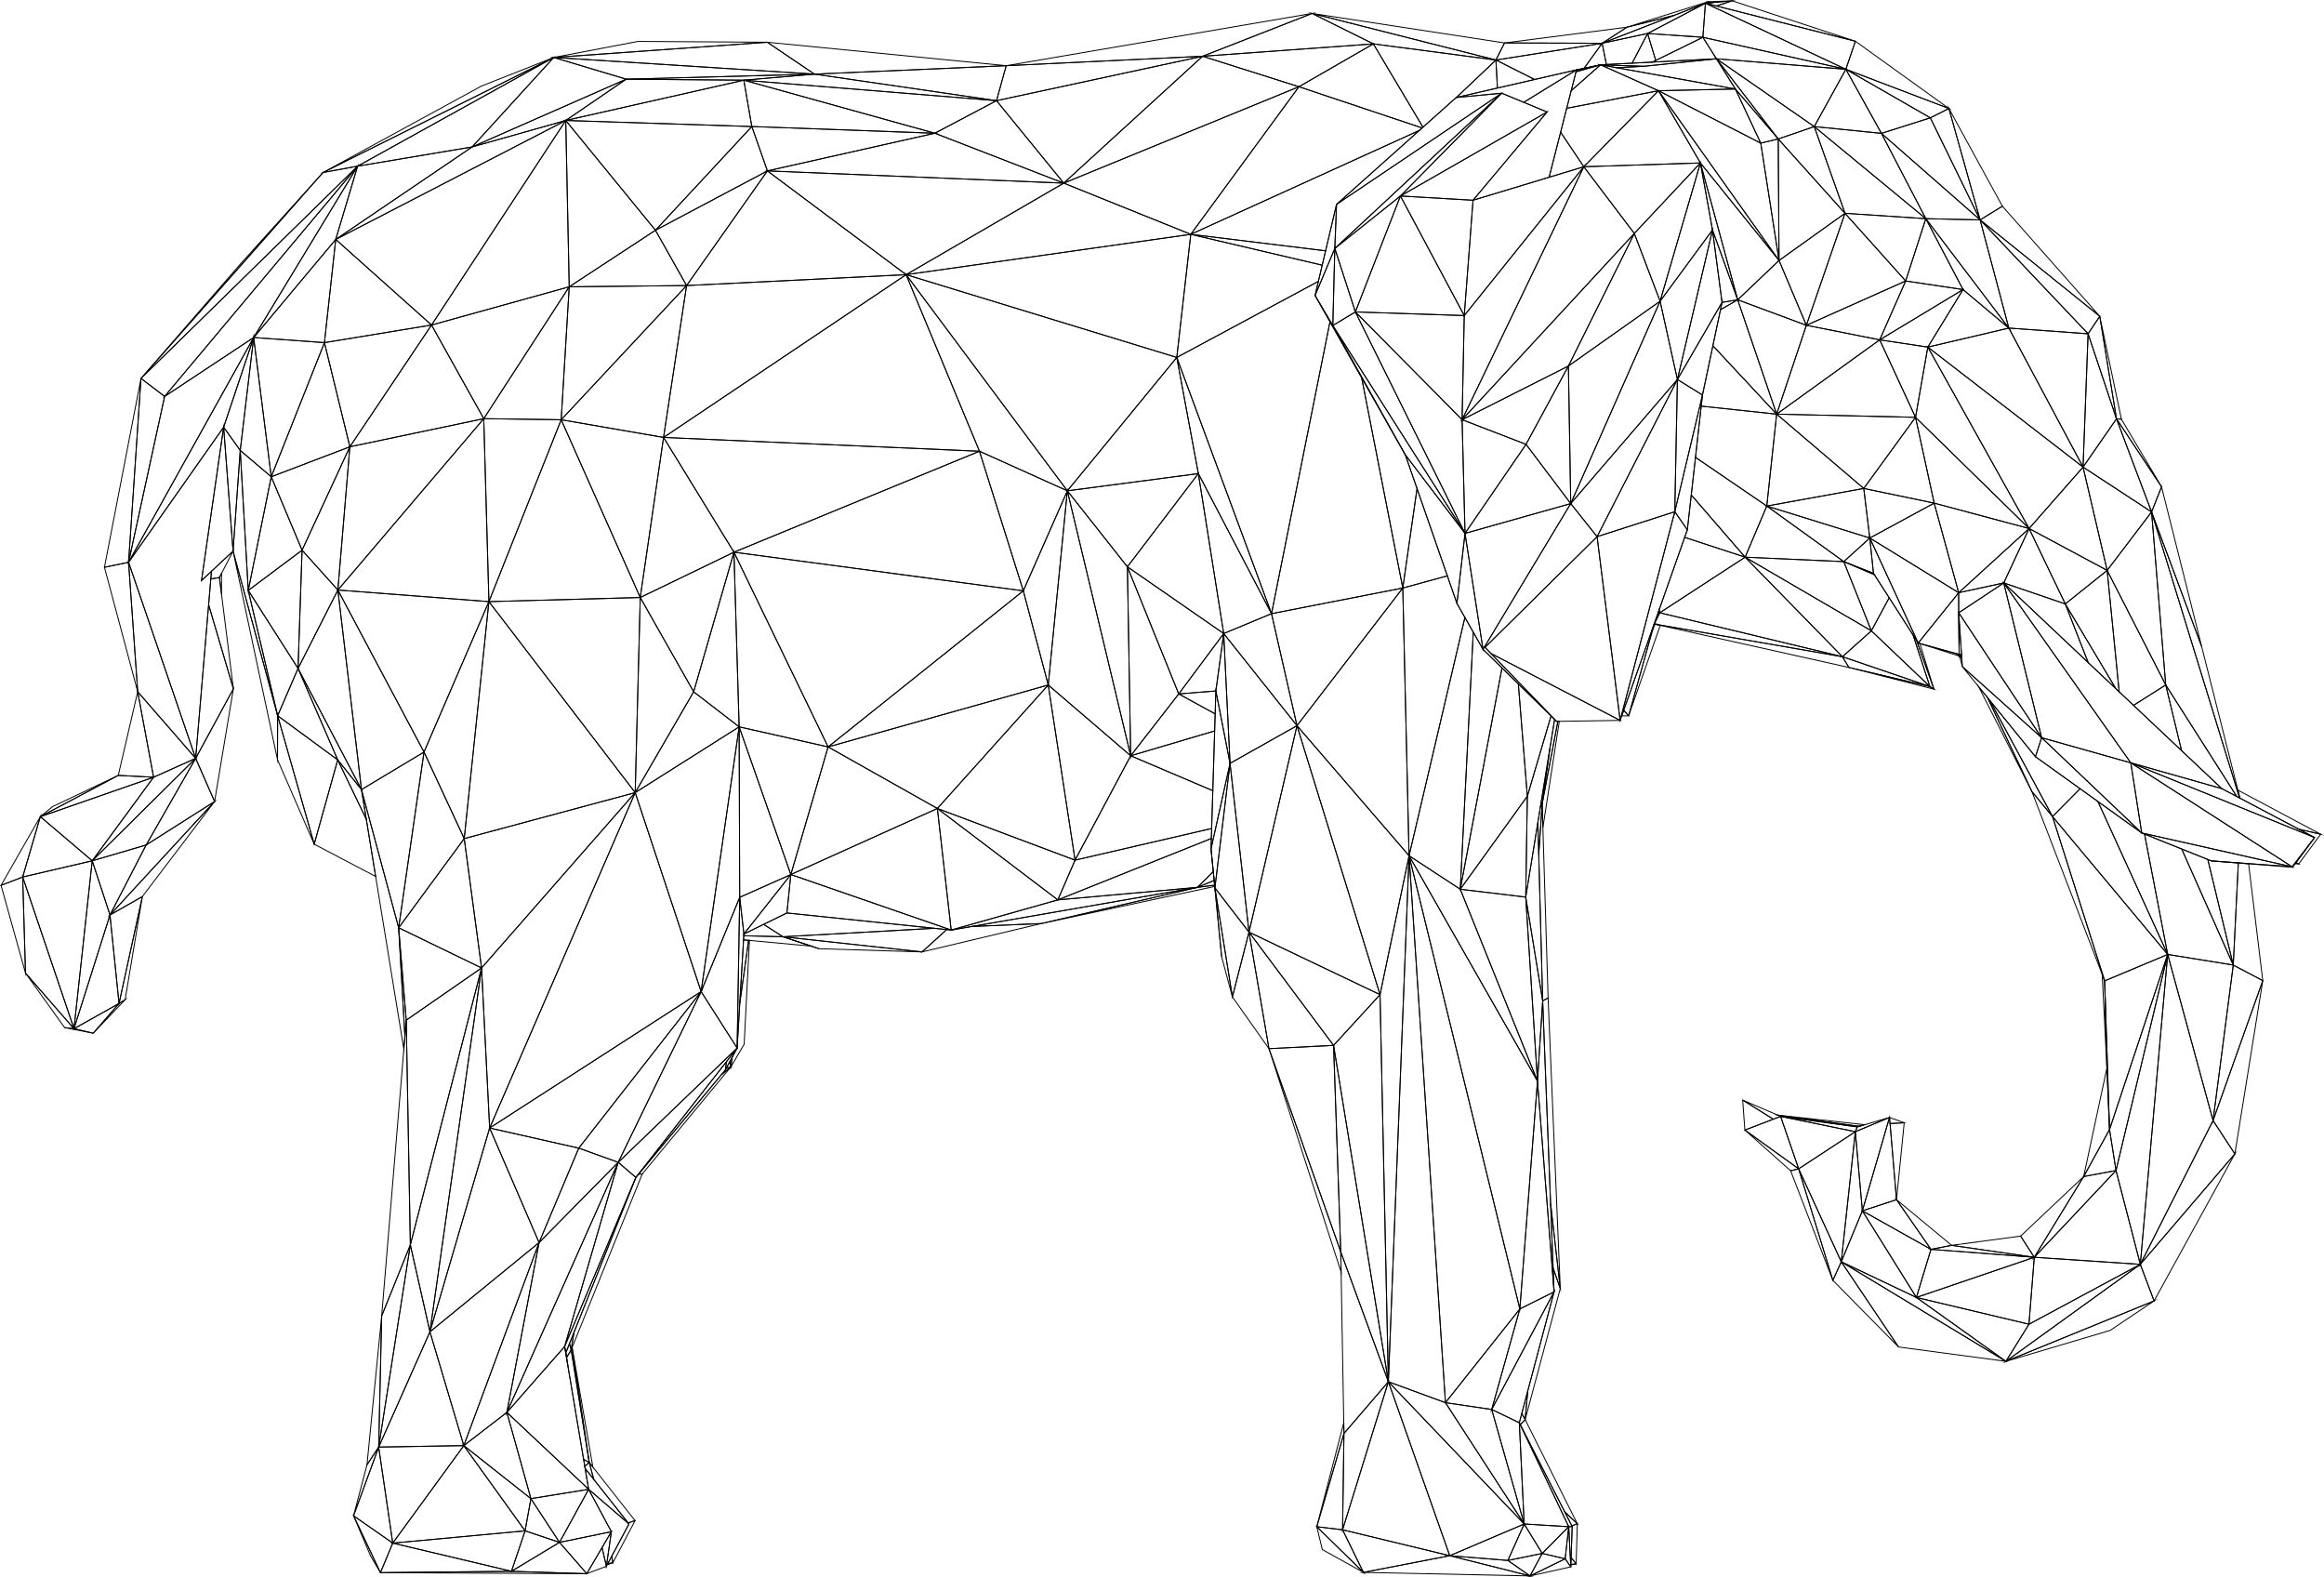 <?xml version="1.0" encoding="utf-8"?>
<svg version="1.1" id="Layer_1" xmlns="http://www.w3.org/2000/svg" xmlns:xlink="http://www.w3.org/1999/xlink" x="0px" y="0px"
	 viewBox="0 0 5009.415 3398.863" enable-background="new 0 0 5009.415 3398.863" xml:space="preserve">
<g>
	<polygon fill="none" stroke="#000000" stroke-width="2" stroke-miterlimit="10" points="3495.693,1542.657 3510.538,1542.533 
		3499.953,1530.579 	"/>
	<polygon fill="none" stroke="#000000" stroke-width="2" stroke-miterlimit="10" points="3561.672,1355.579 3562.102,1357.392 
		3563.297,1350.972 	"/>
	<polygon fill="none" stroke="#000000" stroke-width="2" stroke-miterlimit="10" points="3563.297,1350.972 3562.102,1357.392 
		3567.152,1345.037 3565.854,1344.748 3565.458,1344.844 	"/>
	<polygon fill="none" stroke="#000000" stroke-width="2" stroke-miterlimit="10" points="3562.102,1357.392 3510.538,1542.533 
		3578.742,1347.624 3567.152,1345.037 	"/>
	<polygon fill="none" stroke="#000000" stroke-width="2" stroke-miterlimit="10" points="3560.587,1358.654 3562.102,1357.392 
		3561.672,1355.579 	"/>
	<polygon fill="none" stroke="#000000" stroke-width="2" stroke-miterlimit="10" points="3560.587,1358.654 3499.953,1530.579 
		3510.538,1542.533 3562.102,1357.392 	"/>
	<polygon fill="none" stroke="#000000" stroke-width="2" stroke-miterlimit="10" points="1270.1,3151.514 1277.907,3161.428 
		1233.297,2903.501 1233.13,2903.913 	"/>
	<polygon fill="none" stroke="#000000" stroke-width="2" stroke-miterlimit="10" points="1594.639,2161.888 1588.909,2258.529 
		1578.366,2278.105 1575.418,2299.155 1604.033,2250.333 1615.448,2026.559 1613.612,2026.388 	"/>
	<polygon fill="none" stroke="#000000" stroke-width="2" stroke-miterlimit="10" points="1233.13,2903.913 1231.166,2908.769 
		1270.1,3151.514 	"/>
	<polygon fill="none" stroke="#000000" stroke-width="2" stroke-miterlimit="10" points="4989.155,1804.85 4949.124,1858.934 
		4954.724,1861.887 5002.262,1797.748 4954.987,1786.841 	"/>
	<polygon fill="none" stroke="#000000" stroke-width="2" stroke-miterlimit="10" points="4954.987,1786.841 5002.262,1797.748 
		4823.797,1702.703 4828.163,1719.998 	"/>
	<polygon fill="none" stroke="#000000" stroke-width="2" stroke-miterlimit="10" points="4949.124,1858.934 4947.384,1861.285 
		4954.724,1861.887 	"/>
	<polygon fill="none" stroke="#000000" stroke-width="2" stroke-miterlimit="10" points="1279.848,3188.01 1353.936,3281.8 
		1368.874,3276.941 1277.907,3161.428 1270.1,3151.514 	"/>
	<polygon fill="none" stroke="#000000" stroke-width="2" stroke-miterlimit="10" points="1355.726,3284.066 1318.605,3353.662 
		1321.011,3367.718 1368.874,3276.941 1353.936,3281.8 	"/>
	<polygon fill="none" stroke="#000000" stroke-width="2" stroke-miterlimit="10" points="1376.521,2530.237 1384.424,2529.85 
		1575.418,2299.155 1554.542,2316.419 	"/>
	<polygon fill="none" stroke="#000000" stroke-width="2" stroke-miterlimit="10" points="1370.61,2537.338 1237.097,2871.614 
		1231.166,2908.769 1233.13,2903.913 1233.297,2903.501 1384.424,2529.85 1376.521,2530.237 	"/>
	<polygon fill="none" stroke="#000000" stroke-width="2" stroke-miterlimit="10" points="1231.166,2908.769 1237.097,2871.614 
		1227.52,2895.592 	"/>
	<polygon fill="none" stroke="#000000" stroke-width="2" stroke-miterlimit="10" points="3324.141,1732.274 3325.708,1783.487 
		3361.04,1554.476 3357.979,1554.523 	"/>
	<polygon fill="none" stroke="#000000" stroke-width="2" stroke-miterlimit="10" points="1224.382,2945.22 1257.97,3144.936 
		1270.1,3151.514 1231.166,2908.769 1221.362,2925.291 	"/>
	<polygon fill="none" stroke="#000000" stroke-width="2" stroke-miterlimit="10" points="1227.52,2895.592 1219.794,2914.936 
		1221.362,2925.291 1231.166,2908.769 	"/>
	<polygon fill="none" stroke="#000000" stroke-width="2" stroke-miterlimit="10" points="3349.766,2783.976 3293.053,2997.67 
		3287.496,3059.191 3363.19,2776.702 3347.762,2732.711 	"/>
	<polygon fill="none" stroke="#000000" stroke-width="2" stroke-miterlimit="10" points="1310.017,3369.765 1321.011,3367.718 
		1318.605,3353.662 	"/>
	<polygon fill="none" stroke="#000000" stroke-width="2" stroke-miterlimit="10" points="1308.733,3372.171 1321.011,3367.718 
		1310.017,3369.765 	"/>
	<polygon fill="none" stroke="#000000" stroke-width="2" stroke-miterlimit="10" points="3280.177,3046.185 3287.496,3059.191 
		3293.053,2997.67 	"/>
	<polygon fill="none" stroke="#000000" stroke-width="2" stroke-miterlimit="10" points="1613.612,2026.388 1602.732,2025.377 
		1594.639,2161.888 	"/>
	<polygon fill="none" stroke="#000000" stroke-width="2" stroke-miterlimit="10" points="1578.366,2278.105 1573.309,2287.494 
		1575.418,2299.155 	"/>
	<polygon fill="none" stroke="#000000" stroke-width="2" stroke-miterlimit="10" points="3325.261,2157.041 3342.299,2592.952 
		3363.19,2776.702 3336.947,2150.707 3325.251,2156.683 	"/>
	<polygon fill="none" stroke="#000000" stroke-width="2" stroke-miterlimit="10" points="3316.794,1841.313 3325.251,2156.683 
		3336.947,2150.707 3325.708,1783.487 3324.141,1732.274 	"/>
	<polygon fill="none" stroke="#000000" stroke-width="2" stroke-miterlimit="10" points="3347.762,2732.711 3363.19,2776.702 
		3342.299,2592.952 	"/>
	<polygon fill="none" stroke="#000000" stroke-width="2" stroke-miterlimit="10" points="3388.127,3288.16 3388.857,3289.592 
		3386.548,3356.547 3397.417,3370.213 3399.906,3283.566 	"/>
	<polygon fill="none" stroke="#000000" stroke-width="2" stroke-miterlimit="10" points="1261.256,3164.475 1279.848,3188.01 
		1270.1,3151.514 1260.46,3159.742 	"/>
	<polygon fill="none" stroke="#000000" stroke-width="2" stroke-miterlimit="10" points="1260.46,3159.742 1270.1,3151.514 
		1257.97,3144.936 	"/>
	<polygon fill="none" stroke="#000000" stroke-width="2" stroke-miterlimit="10" points="3274.917,3066.007 3276.977,3070.049 
		3287.496,3059.191 3280.177,3046.185 	"/>
	<polygon fill="none" stroke="#000000" stroke-width="2" stroke-miterlimit="10" points="3372.761,3258.007 3388.127,3288.16 
		3399.906,3283.566 	"/>
	<polygon fill="none" stroke="#000000" stroke-width="2" stroke-miterlimit="10" points="3372.761,3258.007 3399.906,3283.566 
		3287.496,3059.191 3276.977,3070.049 	"/>
	<polygon fill="none" stroke="#000000" stroke-width="2" stroke-miterlimit="10" points="1573.309,2287.494 1565.41,2302.158 
		1575.418,2299.155 	"/>
	<polygon fill="none" stroke="#000000" stroke-width="2" stroke-miterlimit="10" points="1563.569,2305.577 1554.542,2316.419 
		1575.418,2299.155 1565.41,2302.158 	"/>
	<polygon fill="none" stroke="#000000" stroke-width="2" stroke-miterlimit="10" points="3385.997,3372.514 3397.417,3370.213 
		3386.038,3371.329 	"/>
	<polygon fill="none" stroke="#000000" stroke-width="2" stroke-miterlimit="10" points="3386.038,3371.329 3397.417,3370.213 
		3386.548,3356.547 	"/>
	<polygon fill="none" stroke="#000000" stroke-width="2" stroke-miterlimit="10" points="3314.938,1772.087 3316.794,1841.313 
		3324.141,1732.274 3320.637,1737.027 	"/>
	<polygon fill="none" stroke="#000000" stroke-width="2" stroke-miterlimit="10" points="3320.637,1737.027 3324.141,1732.274 
		3341.154,1610.812 	"/>
	<polygon fill="none" stroke="#000000" stroke-width="2" stroke-miterlimit="10" points="3350.977,1550.384 3341.154,1610.812 
		3324.141,1732.274 3357.979,1554.523 3355.251,1554.565 	"/>
	<polygon fill="none" stroke="#000000" stroke-width="2" stroke-miterlimit="10" points="4005.888,2427.037 4012.444,2425.754 
		4019.33,2423.735 3831.794,2403.052 3831.859,2403.08 	"/>
	<polygon fill="none" stroke="#000000" stroke-width="2" stroke-miterlimit="10" points="4006.179,2427.591 4005.888,2427.037 
		3831.859,2403.08 3838.098,2405.763 4003.315,2428.431 	"/>
	<polygon fill="none" stroke="#000000" stroke-width="2" stroke-miterlimit="10" points="477.51,1280.63 477.472,1235.776 
		472.976,1244.472 	"/>
	<polygon fill="none" stroke="#000000" stroke-width="2" stroke-miterlimit="10" points="4007.262,2427.274 4005.888,2427.037 
		4006.179,2427.591 	"/>
	<polygon fill="none" stroke="#000000" stroke-width="2" stroke-miterlimit="10" points="4012.444,2425.754 4005.888,2427.037 
		4007.262,2427.274 	"/>
	<polygon fill="none" stroke="#000000" stroke-width="2" stroke-miterlimit="10" points="696.286,371.718 519.475,567.495 
		303.918,815.465 	"/>
	<polygon fill="none" stroke="#000000" stroke-width="2" stroke-miterlimit="10" points="256.603,2162.451 269.723,2154.38 
		306.866,1932.057 	"/>
	<polygon fill="none" stroke="#000000" stroke-width="2" stroke-miterlimit="10" points="200.883,2226.571 269.723,2154.38 
		256.603,2162.451 	"/>
	<polygon fill="none" stroke="#000000" stroke-width="2" stroke-miterlimit="10" points="54.977,2096.988 139.235,2214.388 
		159.461,2216.848 	"/>
	<polygon fill="none" stroke="#000000" stroke-width="2" stroke-miterlimit="10" points="139.235,2214.388 200.883,2226.571 
		159.461,2216.848 	"/>
	<polygon fill="none" stroke="#000000" stroke-width="2" stroke-miterlimit="10" points="159.461,2216.848 200.883,2226.571 
		256.603,2162.451 	"/>
	<polygon fill="none" stroke="#000000" stroke-width="2" stroke-miterlimit="10" points="3676.11,6.903 3686.569,5.973 
		3681.894,3.767 3506.952,58.594 3608.126,33.251 	"/>
	<polygon fill="none" stroke="#000000" stroke-width="2" stroke-miterlimit="10" points="3689.235,5.736 3681.894,3.767 
		3686.569,5.973 	"/>
	<polygon fill="none" stroke="#000000" stroke-width="2" stroke-miterlimit="10" points="3733.785,1.774 3681.894,3.767 
		3689.235,5.736 	"/>
	<polygon fill="none" stroke="#000000" stroke-width="2" stroke-miterlimit="10" points="1653.853,91.018 1375.016,89.26 
		1193.538,123.847 	"/>
	<polygon fill="none" stroke="#000000" stroke-width="2" stroke-miterlimit="10" points="1193.538,123.847 1037.84,185.443 
		696.286,371.718 	"/>
	<polygon fill="none" stroke="#000000" stroke-width="2" stroke-miterlimit="10" points="254.913,1670.967 113.46,1738.153 
		86.898,1759.892 	"/>
	<polygon fill="none" stroke="#000000" stroke-width="2" stroke-miterlimit="10" points="455.812,1231.109 454.411,1247.687 
		472.976,1244.472 477.472,1235.776 502.373,1187.609 	"/>
	<polygon fill="none" stroke="#000000" stroke-width="2" stroke-miterlimit="10" points="454.411,1247.687 449.713,1303.3 
		503.057,1484.358 477.51,1280.63 472.976,1244.472 	"/>
	<polygon fill="none" stroke="#000000" stroke-width="2" stroke-miterlimit="10" points="449.713,1303.3 421.751,1634.238 
		503.057,1484.358 	"/>
	<polygon fill="none" stroke="#000000" stroke-width="2" stroke-miterlimit="10" points="421.751,1634.238 462.565,1727.249 
		503.057,1484.358 	"/>
	<polygon fill="none" stroke="#000000" stroke-width="2" stroke-miterlimit="10" points="1193.538,123.847 696.286,371.718 
		770.842,358.074 	"/>
	<polygon fill="none" stroke="#000000" stroke-width="2" stroke-miterlimit="10" points="770.842,358.074 696.286,371.718 
		303.918,815.465 	"/>
	<polygon fill="none" stroke="#000000" stroke-width="2" stroke-miterlimit="10" points="303.918,815.465 225.146,1222.499 
		277.151,1211.704 	"/>
	<polygon fill="none" stroke="#000000" stroke-width="2" stroke-miterlimit="10" points="421.751,1634.238 277.151,1211.704 
		296.83,1490.631 	"/>
	<polygon fill="none" stroke="#000000" stroke-width="2" stroke-miterlimit="10" points="277.151,1211.704 225.146,1222.499 
		296.83,1490.631 	"/>
	<polygon fill="none" stroke="#000000" stroke-width="2" stroke-miterlimit="10" points="331.038,1674.879 421.751,1634.238 
		296.83,1490.631 	"/>
	<polygon fill="none" stroke="#000000" stroke-width="2" stroke-miterlimit="10" points="331.038,1674.879 296.83,1490.631 
		254.913,1670.967 	"/>
	<polygon fill="none" stroke="#000000" stroke-width="2" stroke-miterlimit="10" points="331.038,1674.879 254.913,1670.967 
		86.898,1759.892 	"/>
	<polygon fill="none" stroke="#000000" stroke-width="2" stroke-miterlimit="10" points="277.151,1211.704 354.838,854.301 
		303.918,815.465 	"/>
	<polygon fill="none" stroke="#000000" stroke-width="2" stroke-miterlimit="10" points="354.838,854.301 770.842,358.074 
		303.918,815.465 	"/>
	<polygon fill="none" stroke="#000000" stroke-width="2" stroke-miterlimit="10" points="3761.101,2435.256 3859.732,2522.985 
		3877.032,2518.806 	"/>
	<polygon fill="none" stroke="#000000" stroke-width="2" stroke-miterlimit="10" points="3877.032,2518.806 3859.732,2522.985 
		3950.754,2759.13 	"/>
	<polygon fill="none" stroke="#000000" stroke-width="2" stroke-miterlimit="10" points="4206.801,2683.684 4087.925,2585.242 
		4162.211,2692.246 	"/>
	<polygon fill="none" stroke="#000000" stroke-width="2" stroke-miterlimit="10" points="3822.364,2411.79 3756.394,2370.629 
		3761.101,2435.256 	"/>
	<polygon fill="none" stroke="#000000" stroke-width="2" stroke-miterlimit="10" points="3822.364,2411.79 3838.098,2405.763 
		3831.859,2403.08 3831.794,2403.052 3756.394,2370.629 	"/>
	<polygon fill="none" stroke="#000000" stroke-width="2" stroke-miterlimit="10" points="3877.032,2518.806 3838.098,2405.763 
		3822.364,2411.79 3761.101,2435.256 	"/>
	<polygon fill="none" stroke="#000000" stroke-width="2" stroke-miterlimit="10" points="277.151,1211.704 421.751,1634.238 
		449.713,1303.3 454.411,1247.687 455.812,1231.109 434.351,1251.16 482.054,920.529 	"/>
	<polygon fill="none" stroke="#000000" stroke-width="2" stroke-miterlimit="10" points="482.054,920.529 434.351,1251.16 
		455.812,1231.109 502.373,1187.609 	"/>
	<polygon fill="none" stroke="#000000" stroke-width="2" stroke-miterlimit="10" points="4323.766,2933.641 4548.459,2866.97 
		4643.146,2803.43 	"/>
	<polygon fill="none" stroke="#000000" stroke-width="2" stroke-miterlimit="10" points="4531.287,2099.847 4541.435,2301.586 
		4536.632,2113.749 	"/>
	<polygon fill="none" stroke="#000000" stroke-width="2" stroke-miterlimit="10" points="159.461,2216.848 256.603,2162.451 
		237.062,1971.781 	"/>
	<polygon fill="none" stroke="#000000" stroke-width="2" stroke-miterlimit="10" points="237.062,1971.781 256.603,2162.451 
		306.866,1932.057 	"/>
	<polygon fill="none" stroke="#000000" stroke-width="2" stroke-miterlimit="10" points="237.062,1971.781 306.866,1932.057 
		462.565,1727.249 	"/>
	<polygon fill="none" stroke="#000000" stroke-width="2" stroke-miterlimit="10" points="159.461,2216.848 48.897,1889.949 
		54.977,2096.988 	"/>
	<polygon fill="none" stroke="#000000" stroke-width="2" stroke-miterlimit="10" points="48.897,1889.949 86.898,1759.892 
		2.262,1907.878 	"/>
	<polygon fill="none" stroke="#000000" stroke-width="2" stroke-miterlimit="10" points="48.897,1889.949 2.262,1907.878 
		54.977,2096.988 	"/>
	<polygon fill="none" stroke="#000000" stroke-width="2" stroke-miterlimit="10" points="546.789,727.33 277.151,1211.704 
		482.054,920.529 	"/>
	<polygon fill="none" stroke="#000000" stroke-width="2" stroke-miterlimit="10" points="546.789,727.33 770.842,358.074 
		354.838,854.301 	"/>
	<polygon fill="none" stroke="#000000" stroke-width="2" stroke-miterlimit="10" points="546.789,727.33 354.838,854.301 
		277.151,1211.704 	"/>
	<polygon fill="none" stroke="#000000" stroke-width="2" stroke-miterlimit="10" points="546.789,727.33 723.667,516.003 
		770.842,358.074 	"/>
	<polygon fill="none" stroke="#000000" stroke-width="2" stroke-miterlimit="10" points="3877.032,2518.806 3950.754,2759.13 
		3968.856,2719.073 	"/>
	<polygon fill="none" stroke="#000000" stroke-width="2" stroke-miterlimit="10" points="3968.856,2719.073 4092.35,2902.691 
		4323.766,2933.641 	"/>
	<polygon fill="none" stroke="#000000" stroke-width="2" stroke-miterlimit="10" points="3968.856,2719.073 3950.754,2759.13 
		4092.35,2902.691 	"/>
	<polygon fill="none" stroke="#000000" stroke-width="2" stroke-miterlimit="10" points="4536.632,2113.749 4541.435,2301.586 
		4547.136,2434.152 	"/>
	<polygon fill="none" stroke="#000000" stroke-width="2" stroke-miterlimit="10" points="4541.435,2301.586 4491.381,2535.429 
		4547.136,2434.152 	"/>
	<polygon fill="none" stroke="#000000" stroke-width="2" stroke-miterlimit="10" points="4087.925,2585.242 4104.554,2419.569 
		4073.99,2421.192 	"/>
	<polygon fill="none" stroke="#000000" stroke-width="2" stroke-miterlimit="10" points="4104.554,2419.569 4072.873,2408.033 
		4073.99,2421.192 	"/>
	<polygon fill="none" stroke="#000000" stroke-width="2" stroke-miterlimit="10" points="4355.457,2663.763 4206.801,2683.684 
		4384.927,2709.402 	"/>
	<polygon fill="none" stroke="#000000" stroke-width="2" stroke-miterlimit="10" points="4384.927,2709.402 4491.381,2535.429 
		4355.457,2663.763 	"/>
	<polygon fill="none" stroke="#000000" stroke-width="2" stroke-miterlimit="10" points="4384.927,2709.402 4206.801,2683.684 
		4162.211,2692.246 	"/>
	<polygon fill="none" stroke="#000000" stroke-width="2" stroke-miterlimit="10" points="723.667,516.003 1017.692,316.637 
		770.842,358.074 	"/>
	<polygon fill="none" stroke="#000000" stroke-width="2" stroke-miterlimit="10" points="770.842,358.074 1017.692,316.637 
		1193.538,123.847 	"/>
	<polygon fill="none" stroke="#000000" stroke-width="2" stroke-miterlimit="10" points="4162.211,2692.246 4087.925,2585.242 
		4014.359,2609.316 	"/>
	<polygon fill="none" stroke="#000000" stroke-width="2" stroke-miterlimit="10" points="4014.359,2609.316 4087.925,2585.242 
		4073.99,2421.192 4072.873,2408.033 	"/>
	<polygon fill="none" stroke="#000000" stroke-width="2" stroke-miterlimit="10" points="4424.257,1759.706 4379.713,1705.622 
		4531.287,2099.847 4536.632,2113.749 	"/>
	<polygon fill="none" stroke="#000000" stroke-width="2" stroke-miterlimit="10" points="1017.692,316.637 1349.784,170.631 
		1193.538,123.847 	"/>
	<polygon fill="none" stroke="#000000" stroke-width="2" stroke-miterlimit="10" points="315.008,1820.938 237.062,1971.781 
		462.565,1727.249 	"/>
	<polygon fill="none" stroke="#000000" stroke-width="2" stroke-miterlimit="10" points="315.008,1820.938 462.565,1727.249 
		421.751,1634.238 	"/>
	<polygon fill="none" stroke="#000000" stroke-width="2" stroke-miterlimit="10" points="4162.211,2692.246 4014.359,2609.316 
		4130.833,2795.984 	"/>
	<polygon fill="none" stroke="#000000" stroke-width="2" stroke-miterlimit="10" points="4014.359,2609.316 3968.856,2719.073 
		4130.833,2795.984 	"/>
	<polygon fill="none" stroke="#000000" stroke-width="2" stroke-miterlimit="10" points="4384.927,2709.402 4162.211,2692.246 
		4130.833,2795.984 	"/>
	<polygon fill="none" stroke="#000000" stroke-width="2" stroke-miterlimit="10" points="4130.833,2795.984 3968.856,2719.073 
		4323.766,2933.641 	"/>
	<polygon fill="none" stroke="#000000" stroke-width="2" stroke-miterlimit="10" points="1755.535,159.716 1653.853,91.018 
		1193.538,123.847 	"/>
	<polygon fill="none" stroke="#000000" stroke-width="2" stroke-miterlimit="10" points="1755.535,159.716 2168.877,141.586 
		1653.853,91.018 	"/>
	<polygon fill="none" stroke="#000000" stroke-width="2" stroke-miterlimit="10" points="1349.784,170.631 1755.535,159.716 
		1193.538,123.847 	"/>
	<polygon fill="none" stroke="#000000" stroke-width="2" stroke-miterlimit="10" points="4373.446,2853.674 4130.833,2795.984 
		4323.766,2933.641 	"/>
	<polygon fill="none" stroke="#000000" stroke-width="2" stroke-miterlimit="10" points="4384.927,2709.402 4130.833,2795.984 
		4373.446,2853.674 	"/>
	<polygon fill="none" stroke="#000000" stroke-width="2" stroke-miterlimit="10" points="3985.355,1438.366 4168.672,1485.114 
		4159.855,1479.449 	"/>
	<polygon fill="none" stroke="#000000" stroke-width="2" stroke-miterlimit="10" points="4384.927,2709.402 4561.087,2522.402 
		4491.381,2535.429 	"/>
	<polygon fill="none" stroke="#000000" stroke-width="2" stroke-miterlimit="10" points="4561.087,2522.402 4547.136,2434.152 
		4491.381,2535.429 	"/>
	<polygon fill="none" stroke="#000000" stroke-width="2" stroke-miterlimit="10" points="517.835,970.613 482.054,920.529 
		502.373,1187.609 	"/>
	<polygon fill="none" stroke="#000000" stroke-width="2" stroke-miterlimit="10" points="546.789,727.33 482.054,920.529 
		517.835,970.613 	"/>
	<polygon fill="none" stroke="#000000" stroke-width="2" stroke-miterlimit="10" points="1687.781,2018.709 1748.332,2038.904 
		1765.407,2044.409 	"/>
	<polygon fill="none" stroke="#000000" stroke-width="2" stroke-miterlimit="10" points="1687.781,2018.709 1765.407,2044.409 
		1987.517,2051.336 	"/>
	<polygon fill="none" stroke="#000000" stroke-width="2" stroke-miterlimit="10" points="4014.359,2609.316 3999.192,2438.778 
		3968.856,2719.073 	"/>
	<polygon fill="none" stroke="#000000" stroke-width="2" stroke-miterlimit="10" points="3999.192,2438.778 3838.098,2405.763 
		3877.032,2518.806 	"/>
	<polygon fill="none" stroke="#000000" stroke-width="2" stroke-miterlimit="10" points="4007.262,2427.274 4006.179,2427.591 
		4003.315,2428.431 3999.192,2438.778 4072.873,2408.033 4019.33,2423.735 4012.444,2425.754 	"/>
	<polygon fill="none" stroke="#000000" stroke-width="2" stroke-miterlimit="10" points="3999.192,2438.778 4014.359,2609.316 
		4072.873,2408.033 	"/>
	<polygon fill="none" stroke="#000000" stroke-width="2" stroke-miterlimit="10" points="3999.192,2438.778 3877.032,2518.806 
		3968.856,2719.073 	"/>
	<polygon fill="none" stroke="#000000" stroke-width="2" stroke-miterlimit="10" points="3999.192,2438.778 4003.315,2428.431 
		3838.098,2405.763 	"/>
	<polygon fill="none" stroke="#000000" stroke-width="2" stroke-miterlimit="10" points="4561.087,2522.402 4384.927,2709.402 
		4613.464,2724.608 	"/>
	<polygon fill="none" stroke="#000000" stroke-width="2" stroke-miterlimit="10" points="4613.464,2724.608 4643.146,2803.43 
		4817.245,2486.72 	"/>
	<polygon fill="none" stroke="#000000" stroke-width="2" stroke-miterlimit="10" points="4613.464,2724.608 4373.446,2853.674 
		4323.766,2933.641 	"/>
	<polygon fill="none" stroke="#000000" stroke-width="2" stroke-miterlimit="10" points="4613.464,2724.608 4323.766,2933.641 
		4643.146,2803.43 	"/>
	<polygon fill="none" stroke="#000000" stroke-width="2" stroke-miterlimit="10" points="4384.927,2709.402 4373.446,2853.674 
		4613.464,2724.608 	"/>
	<polygon fill="none" stroke="#000000" stroke-width="2" stroke-miterlimit="10" points="1603.258,2016.506 1602.732,2025.377 
		1613.612,2026.388 1615.448,2026.559 1748.332,2038.904 1687.781,2018.709 	"/>
	<polygon fill="none" stroke="#000000" stroke-width="2" stroke-miterlimit="10" points="198.804,1854.977 315.008,1820.938 
		421.751,1634.238 	"/>
	<polygon fill="none" stroke="#000000" stroke-width="2" stroke-miterlimit="10" points="198.804,1854.977 331.038,1674.879 
		86.898,1759.892 	"/>
	<polygon fill="none" stroke="#000000" stroke-width="2" stroke-miterlimit="10" points="198.804,1854.977 237.062,1971.781 
		315.008,1820.938 	"/>
	<polygon fill="none" stroke="#000000" stroke-width="2" stroke-miterlimit="10" points="331.038,1674.879 198.804,1854.977 
		421.751,1634.238 	"/>
	<polygon fill="none" stroke="#000000" stroke-width="2" stroke-miterlimit="10" points="198.804,1854.977 159.461,2216.848 
		237.062,1971.781 	"/>
	<polygon fill="none" stroke="#000000" stroke-width="2" stroke-miterlimit="10" points="198.804,1854.977 48.897,1889.949 
		159.461,2216.848 	"/>
	<polygon fill="none" stroke="#000000" stroke-width="2" stroke-miterlimit="10" points="48.897,1889.949 198.804,1854.977 
		86.898,1759.892 	"/>
	<polygon fill="none" stroke="#000000" stroke-width="2" stroke-miterlimit="10" points="2618.086,1907.549 2581.088,1912.2 
		2244.64,1990.19 2618.35,1910.237 	"/>
	<polygon fill="none" stroke="#000000" stroke-width="2" stroke-miterlimit="10" points="2581.088,1912.2 2618.086,1907.549 
		2617.079,1897.287 	"/>
	<polygon fill="none" stroke="#000000" stroke-width="2" stroke-miterlimit="10" points="4770.274,2414.782 4817.245,2486.72 
		4877.456,2113.238 	"/>
	<polygon fill="none" stroke="#000000" stroke-width="2" stroke-miterlimit="10" points="4770.274,2414.782 4613.464,2724.608 
		4817.245,2486.72 	"/>
	<polygon fill="none" stroke="#000000" stroke-width="2" stroke-miterlimit="10" points="4265.003,1479.872 4379.713,1705.622 
		4284.265,1503.6 	"/>
	<polygon fill="none" stroke="#000000" stroke-width="2" stroke-miterlimit="10" points="4289.226,1509.711 4284.265,1503.6 
		4379.713,1705.622 4424.257,1759.706 	"/>
	<polygon fill="none" stroke="#000000" stroke-width="2" stroke-miterlimit="10" points="4813.82,2079.693 4770.274,2414.782 
		4877.456,2113.238 	"/>
	<polygon fill="none" stroke="#000000" stroke-width="2" stroke-miterlimit="10" points="4824.767,1859.727 4813.82,2079.693 
		4877.456,2113.238 4846.884,1861.468 	"/>
	<polygon fill="none" stroke="#000000" stroke-width="2" stroke-miterlimit="10" points="4562.112,902.559 4572.708,903.337 
		4526.084,681.583 	"/>
	<polygon fill="none" stroke="#000000" stroke-width="2" stroke-miterlimit="10" points="4659.249,1049.017 4572.708,903.337 
		4562.112,902.559 	"/>
	<polygon fill="none" stroke="#000000" stroke-width="2" stroke-miterlimit="10" points="4562.112,902.559 4637.739,1103.237 
		4659.249,1049.017 	"/>
	<polygon fill="none" stroke="#000000" stroke-width="2" stroke-miterlimit="10" points="4745.623,1393.021 4659.249,1049.017 
		4637.739,1103.237 	"/>
	<polygon fill="none" stroke="#000000" stroke-width="2" stroke-miterlimit="10" points="4637.739,1103.237 4827.387,1719.589 
		4828.163,1719.998 4823.797,1702.703 4745.623,1393.021 	"/>
	<polygon fill="none" stroke="#000000" stroke-width="2" stroke-miterlimit="10" points="4268.169,473.851 4316.109,444.338 
		4200.868,233.8 	"/>
	<polygon fill="none" stroke="#000000" stroke-width="2" stroke-miterlimit="10" points="4526.084,681.583 4316.109,444.338 
		4268.169,473.851 	"/>
	<polygon fill="none" stroke="#000000" stroke-width="2" stroke-miterlimit="10" points="4268.169,473.851 4500.889,719.294 
		4526.084,681.583 	"/>
	<polygon fill="none" stroke="#000000" stroke-width="2" stroke-miterlimit="10" points="4500.889,719.294 4562.112,902.559 
		4526.084,681.583 	"/>
	<polygon fill="none" stroke="#000000" stroke-width="2" stroke-miterlimit="10" points="3565.458,1344.844 3565.854,1344.748 
		3565.49,1344.753 	"/>
	<polygon fill="none" stroke="#000000" stroke-width="2" stroke-miterlimit="10" points="3577.646,1320.495 3573.847,1321.057 
		3565.49,1344.753 3565.854,1344.748 	"/>
	<polygon fill="none" stroke="#000000" stroke-width="2" stroke-miterlimit="10" points="3224.456,129.355 3243.066,92.549 
		2828.2,28.958 	"/>
	<polygon fill="none" stroke="#000000" stroke-width="2" stroke-miterlimit="10" points="535.137,1272.369 517.835,970.613 
		502.373,1187.609 598.468,1542.355 	"/>
	<polygon fill="none" stroke="#000000" stroke-width="2" stroke-miterlimit="10" points="598.468,1542.355 598.137,1636.963 
		677.25,1819.162 	"/>
	<polygon fill="none" stroke="#000000" stroke-width="2" stroke-miterlimit="10" points="502.373,1187.609 598.137,1636.963 
		598.468,1542.355 	"/>
	<polygon fill="none" stroke="#000000" stroke-width="2" stroke-miterlimit="10" points="3971.408,1415.245 3985.355,1438.366 
		4159.855,1479.449 	"/>
	<polygon fill="none" stroke="#000000" stroke-width="2" stroke-miterlimit="10" points="3565.854,1344.748 3567.152,1345.037 
		3578.742,1347.624 3985.355,1438.366 3971.408,1415.245 	"/>
	<polygon fill="none" stroke="#000000" stroke-width="2" stroke-miterlimit="10" points="3577.646,1320.495 3565.854,1344.748 
		3971.408,1415.245 	"/>
	<polygon fill="none" stroke="#000000" stroke-width="2" stroke-miterlimit="10" points="4672.476,2056.783 4613.464,2724.608 
		4770.274,2414.782 	"/>
	<polygon fill="none" stroke="#000000" stroke-width="2" stroke-miterlimit="10" points="4672.476,2056.783 4424.257,1759.706 
		4536.632,2113.749 	"/>
	<polygon fill="none" stroke="#000000" stroke-width="2" stroke-miterlimit="10" points="4672.476,2056.783 4561.087,2522.402 
		4613.464,2724.608 	"/>
	<polygon fill="none" stroke="#000000" stroke-width="2" stroke-miterlimit="10" points="4672.476,2056.783 4536.632,2113.749 
		4547.136,2434.152 	"/>
	<polygon fill="none" stroke="#000000" stroke-width="2" stroke-miterlimit="10" points="4672.476,2056.783 4770.274,2414.782 
		4813.82,2079.693 	"/>
	<polygon fill="none" stroke="#000000" stroke-width="2" stroke-miterlimit="10" points="4672.476,2056.783 4547.136,2434.152 
		4561.087,2522.402 	"/>
	<polygon fill="none" stroke="#000000" stroke-width="2" stroke-miterlimit="10" points="4813.82,2079.693 4824.767,1859.727 
		4766.237,1855.121 4758.96,1852.198 	"/>
	<polygon fill="none" stroke="#000000" stroke-width="2" stroke-miterlimit="10" points="4668.241,1476 4702.398,1617.642 
		4789.115,1699.417 4821.35,1716.407 	"/>
	<polygon fill="none" stroke="#000000" stroke-width="2" stroke-miterlimit="10" points="4668.241,1476 4821.35,1716.407 
		4827.387,1719.589 4637.739,1103.237 	"/>
	<polygon fill="none" stroke="#000000" stroke-width="2" stroke-miterlimit="10" points="4672.476,2056.783 4522.084,1727.247 
		4483.609,1699.649 4424.257,1759.706 	"/>
	<polygon fill="none" stroke="#000000" stroke-width="2" stroke-miterlimit="10" points="4483.609,1699.649 4387.384,1630.627 
		4289.226,1509.711 4424.257,1759.706 	"/>
	<polygon fill="none" stroke="#000000" stroke-width="2" stroke-miterlimit="10" points="2050.304,2004.231 2040.598,2003.221 
		1987.517,2051.336 2244.64,1990.19 2094.256,1996.61 	"/>
	<polygon fill="none" stroke="#000000" stroke-width="2" stroke-miterlimit="10" points="2014.002,2000.455 1687.781,2018.709 
		1987.517,2051.336 2040.598,2003.221 	"/>
	<polygon fill="none" stroke="#000000" stroke-width="2" stroke-miterlimit="10" points="2581.088,1912.2 2094.256,1996.61 
		2244.64,1990.19 	"/>
	<polygon fill="none" stroke="#000000" stroke-width="2" stroke-miterlimit="10" points="4268.169,473.851 4200.868,233.8 
		4160.85,253.909 	"/>
	<polygon fill="none" stroke="#000000" stroke-width="2" stroke-miterlimit="10" points="3699.707,12.889 3999.296,88.893 
		3733.785,1.774 	"/>
	<polygon fill="none" stroke="#000000" stroke-width="2" stroke-miterlimit="10" points="4223.824,1413.479 4221.935,1413.346 
		4224.732,1416.969 	"/>
	<polygon fill="none" stroke="#000000" stroke-width="2" stroke-miterlimit="10" points="4672.476,2056.783 4622.597,1797.426 
		4616.519,1794.985 4522.084,1727.247 	"/>
	<polygon fill="none" stroke="#000000" stroke-width="2" stroke-miterlimit="10" points="4622.597,1797.426 4672.476,2056.783 
		4813.82,2079.693 4702.634,1829.574 	"/>
	<polygon fill="none" stroke="#000000" stroke-width="2" stroke-miterlimit="10" points="4598.861,1520.006 4702.398,1617.642 
		4668.241,1476 	"/>
	<polygon fill="none" stroke="#000000" stroke-width="2" stroke-miterlimit="10" points="4758.96,1852.198 4702.634,1829.574 
		4813.82,2079.693 	"/>
	<polygon fill="none" stroke="#000000" stroke-width="2" stroke-miterlimit="10" points="3608.126,33.251 3506.952,58.594 
		3453.404,93.218 	"/>
	<polygon fill="none" stroke="#000000" stroke-width="2" stroke-miterlimit="10" points="3453.404,93.218 3506.952,58.594 
		3243.066,92.549 	"/>
	<polygon fill="none" stroke="#000000" stroke-width="2" stroke-miterlimit="10" points="3686.569,5.973 3676.11,6.903 
		3699.707,12.889 3733.785,1.774 3689.235,5.736 	"/>
	<polygon fill="none" stroke="#000000" stroke-width="2" stroke-miterlimit="10" points="3453.404,93.218 3243.066,92.549 
		3224.456,129.355 	"/>
	<polygon fill="none" stroke="#000000" stroke-width="2" stroke-miterlimit="10" points="4131.357,1380.496 4168.672,1485.114 
		4138.355,1386.909 4134.737,1385.765 	"/>
	<polygon fill="none" stroke="#000000" stroke-width="2" stroke-miterlimit="10" points="4123.742,1368.623 4159.855,1479.449 
		4168.672,1485.114 4131.357,1380.496 	"/>
	<polygon fill="none" stroke="#000000" stroke-width="2" stroke-miterlimit="10" points="1755.535,159.716 2148.006,216.956 
		2168.877,141.586 	"/>
	<polygon fill="none" stroke="#000000" stroke-width="2" stroke-miterlimit="10" points="2960.256,94.588 3224.456,129.355 
		2828.2,28.958 	"/>
	<polygon fill="none" stroke="#000000" stroke-width="2" stroke-miterlimit="10" points="1645.94,1991.979 1603.482,2012.731 
		1603.258,2016.506 1687.781,2018.709 	"/>
	<polygon fill="none" stroke="#000000" stroke-width="2" stroke-miterlimit="10" points="1696.219,1967.405 1645.94,1991.979 
		1687.781,2018.709 2014.002,2000.455 	"/>
	<polygon fill="none" stroke="#000000" stroke-width="2" stroke-miterlimit="10" points="3978.756,149.309 4160.85,253.909 
		4200.868,233.8 	"/>
	<polygon fill="none" stroke="#000000" stroke-width="2" stroke-miterlimit="10" points="3699.707,12.889 3676.11,6.903 
		3978.756,149.309 3999.296,88.893 	"/>
	<polygon fill="none" stroke="#000000" stroke-width="2" stroke-miterlimit="10" points="3978.756,149.309 4200.868,233.8 
		3999.296,88.893 	"/>
	<polygon fill="none" stroke="#000000" stroke-width="2" stroke-miterlimit="10" points="2581.088,1912.2 2617.079,1897.287 
		2615.203,1878.174 	"/>
	<polygon fill="none" stroke="#000000" stroke-width="2" stroke-miterlimit="10" points="4072.189,1288.247 4033.755,1359.418 
		4159.855,1479.449 4123.742,1368.623 	"/>
	<polygon fill="none" stroke="#000000" stroke-width="2" stroke-miterlimit="10" points="4033.755,1359.418 3971.408,1415.245 
		4159.855,1479.449 	"/>
	<polygon fill="none" stroke="#000000" stroke-width="2" stroke-miterlimit="10" points="4490.068,1006.557 4637.739,1103.237 
		4562.112,902.559 	"/>
	<polygon fill="none" stroke="#000000" stroke-width="2" stroke-miterlimit="10" points="4490.068,1006.557 4562.112,902.559 
		4500.889,719.294 	"/>
	<polygon fill="none" stroke="#000000" stroke-width="2" stroke-miterlimit="10" points="4490.068,1006.557 4541.998,1229.193 
		4637.739,1103.237 	"/>
	<polygon fill="none" stroke="#000000" stroke-width="2" stroke-miterlimit="10" points="4567.915,1490.824 4598.861,1520.006 
		4668.241,1476 4541.998,1229.193 	"/>
	<polygon fill="none" stroke="#000000" stroke-width="2" stroke-miterlimit="10" points="4451.765,1301.457 4560.783,1484.098 
		4567.915,1490.824 4541.998,1229.193 	"/>
	<polygon fill="none" stroke="#000000" stroke-width="2" stroke-miterlimit="10" points="4541.998,1229.193 4668.241,1476 
		4637.739,1103.237 	"/>
	<polygon fill="none" stroke="#000000" stroke-width="2" stroke-miterlimit="10" points="2592.201,121.231 2828.2,28.958 
		2168.877,141.586 	"/>
	<polygon fill="none" stroke="#000000" stroke-width="2" stroke-miterlimit="10" points="2592.201,121.231 2960.256,94.588 
		2828.2,28.958 	"/>
	<polygon fill="none" stroke="#000000" stroke-width="2" stroke-miterlimit="10" points="2148.006,216.956 2592.201,121.231 
		2168.877,141.586 	"/>
	<polygon fill="none" stroke="#000000" stroke-width="2" stroke-miterlimit="10" points="3551.421,72.142 3676.11,6.903 
		3608.126,33.251 3453.404,93.218 	"/>
	<polygon fill="none" stroke="#000000" stroke-width="2" stroke-miterlimit="10" points="1219.478,259.628 1349.784,170.631 
		1017.692,316.637 	"/>
	<polygon fill="none" stroke="#000000" stroke-width="2" stroke-miterlimit="10" points="723.667,516.003 1219.478,259.628 
		1017.692,316.637 	"/>
	<polygon fill="none" stroke="#000000" stroke-width="2" stroke-miterlimit="10" points="4222.963,1410.171 4221.935,1413.346 
		4223.824,1413.479 	"/>
	<polygon fill="none" stroke="#000000" stroke-width="2" stroke-miterlimit="10" points="4055.464,287.387 4268.169,473.851 
		4160.85,253.909 	"/>
	<polygon fill="none" stroke="#000000" stroke-width="2" stroke-miterlimit="10" points="4055.464,287.387 4151.129,471.228 
		4268.169,473.851 	"/>
	<polygon fill="none" stroke="#000000" stroke-width="2" stroke-miterlimit="10" points="4055.464,287.387 4160.85,253.909 
		3978.756,149.309 	"/>
	<polygon fill="none" stroke="#000000" stroke-width="2" stroke-miterlimit="10" points="699.347,738.386 723.667,516.003 
		546.789,727.33 	"/>
	<polygon fill="none" stroke="#000000" stroke-width="2" stroke-miterlimit="10" points="1603.291,172.794 2148.006,216.956 
		1755.535,159.716 	"/>
	<polygon fill="none" stroke="#000000" stroke-width="2" stroke-miterlimit="10" points="1219.478,259.628 1603.291,172.794 
		1349.784,170.631 	"/>
	<polygon fill="none" stroke="#000000" stroke-width="2" stroke-miterlimit="10" points="1603.291,172.794 1755.535,159.716 
		1349.784,170.631 	"/>
	<polygon fill="none" stroke="#000000" stroke-width="2" stroke-miterlimit="10" points="3974.294,1210.278 4033.755,1359.418 
		4072.189,1288.247 4040.305,1238.536 	"/>
	<polygon fill="none" stroke="#000000" stroke-width="2" stroke-miterlimit="10" points="4490.068,1006.557 4500.889,719.294 
		4330.023,707 	"/>
	<polygon fill="none" stroke="#000000" stroke-width="2" stroke-miterlimit="10" points="4330.023,707 4500.889,719.294 
		4268.169,473.851 	"/>
	<polygon fill="none" stroke="#000000" stroke-width="2" stroke-miterlimit="10" points="4151.129,471.228 4330.023,707 
		4268.169,473.851 	"/>
	<polygon fill="none" stroke="#000000" stroke-width="2" stroke-miterlimit="10" points="3551.421,72.142 3670.551,80.356 
		3676.11,6.903 	"/>
	<polygon fill="none" stroke="#000000" stroke-width="2" stroke-miterlimit="10" points="3670.551,80.356 3978.756,149.309 
		3676.11,6.903 	"/>
	<polygon fill="none" stroke="#000000" stroke-width="2" stroke-miterlimit="10" points="4222.963,1410.171 4217.986,1408.795 
		4221.935,1413.346 	"/>
	<polygon fill="none" stroke="#000000" stroke-width="2" stroke-miterlimit="10" points="4217.986,1408.795 4134.737,1385.765 
		4138.355,1386.909 4221.935,1413.346 	"/>
	<polygon fill="none" stroke="#000000" stroke-width="2" stroke-miterlimit="10" points="3910.666,272.813 4055.464,287.387 
		3978.756,149.309 	"/>
	<polygon fill="none" stroke="#000000" stroke-width="2" stroke-miterlimit="10" points="4151.129,471.228 4055.464,287.387 
		3910.666,272.813 	"/>
	<polygon fill="none" stroke="#000000" stroke-width="2" stroke-miterlimit="10" points="3976.957,459.676 4151.129,471.228 
		3910.666,272.813 	"/>
	<polygon fill="none" stroke="#000000" stroke-width="2" stroke-miterlimit="10" points="2280.159,1939.245 2581.088,1912.2 
		2615.203,1878.174 2610.413,1829.376 2611.103,1806.821 	"/>
	<polygon fill="none" stroke="#000000" stroke-width="2" stroke-miterlimit="10" points="3227.701,189.706 3307.776,171.298 
		3224.456,129.355 	"/>
	<polygon fill="none" stroke="#000000" stroke-width="2" stroke-miterlimit="10" points="3307.776,171.298 3398.228,150.504 
		3414.512,147.089 3453.404,93.218 3224.456,129.355 	"/>
	<polygon fill="none" stroke="#000000" stroke-width="2" stroke-miterlimit="10" points="3414.512,147.089 3449.956,139.656 
		3462.618,138.998 3453.404,93.218 	"/>
	<polygon fill="none" stroke="#000000" stroke-width="2" stroke-miterlimit="10" points="3462.618,138.998 3518.111,136.117 
		3551.421,72.142 3453.404,93.218 	"/>
	<polygon fill="none" stroke="#000000" stroke-width="2" stroke-miterlimit="10" points="3577.646,1320.495 3576.359,1313.935 
		3574.75,1318.498 	"/>
	<polygon fill="none" stroke="#000000" stroke-width="2" stroke-miterlimit="10" points="3577.646,1320.495 3574.75,1318.498 
		3573.847,1321.057 	"/>
	<polygon fill="none" stroke="#000000" stroke-width="2" stroke-miterlimit="10" points="4155.442,747.995 4490.068,1006.557 
		4330.023,707 	"/>
	<polygon fill="none" stroke="#000000" stroke-width="2" stroke-miterlimit="10" points="2050.304,2004.231 2094.256,1996.61 
		2581.088,1912.2 2280.159,1939.245 	"/>
	<polygon fill="none" stroke="#000000" stroke-width="2" stroke-miterlimit="10" points="3974.294,1210.278 4040.305,1238.536 
		4038.319,1235.44 	"/>
	<polygon fill="none" stroke="#000000" stroke-width="2" stroke-miterlimit="10" points="3761.626,1200.695 4033.755,1359.418 
		3974.294,1210.278 	"/>
	<polygon fill="none" stroke="#000000" stroke-width="2" stroke-miterlimit="10" points="3577.646,1320.495 3761.626,1200.695 
		3631.349,1158.016 3576.359,1313.935 	"/>
	<polygon fill="none" stroke="#000000" stroke-width="2" stroke-miterlimit="10" points="3761.626,1200.695 3577.646,1320.495 
		3971.408,1415.245 	"/>
	<polygon fill="none" stroke="#000000" stroke-width="2" stroke-miterlimit="10" points="4033.755,1359.418 3761.626,1200.695 
		3971.408,1415.245 	"/>
	<polygon fill="none" stroke="#000000" stroke-width="2" stroke-miterlimit="10" points="598.468,1542.355 677.25,1819.162 
		727.946,1637.509 	"/>
	<polygon fill="none" stroke="#000000" stroke-width="2" stroke-miterlimit="10" points="789.618,1765.611 727.946,1637.509 
		677.25,1819.162 809.716,1888.785 	"/>
	<polygon fill="none" stroke="#000000" stroke-width="2" stroke-miterlimit="10" points="4231.338,624.003 4330.023,707 
		4151.129,471.228 	"/>
	<polygon fill="none" stroke="#000000" stroke-width="2" stroke-miterlimit="10" points="4231.338,624.003 4155.442,747.995 
		4330.023,707 	"/>
	<polygon fill="none" stroke="#000000" stroke-width="2" stroke-miterlimit="10" points="3568.951,130.274 3670.551,80.356 
		3551.421,72.142 	"/>
	<polygon fill="none" stroke="#000000" stroke-width="2" stroke-miterlimit="10" points="3561.659,133.856 3568.951,130.274 
		3551.421,72.142 3518.111,136.117 	"/>
	<polygon fill="none" stroke="#000000" stroke-width="2" stroke-miterlimit="10" points="2799.843,186.913 2960.256,94.588 
		2592.201,121.231 	"/>
	<polygon fill="none" stroke="#000000" stroke-width="2" stroke-miterlimit="10" points="2317.308,1853.6 2280.159,1939.245 
		2611.103,1806.821 2611.758,1785.388 	"/>
	<polygon fill="none" stroke="#000000" stroke-width="2" stroke-miterlimit="10" points="699.347,738.386 546.789,727.33 
		584.665,1027.415 	"/>
	<polygon fill="none" stroke="#000000" stroke-width="2" stroke-miterlimit="10" points="584.665,1027.415 546.789,727.33 
		517.835,970.613 	"/>
	<polygon fill="none" stroke="#000000" stroke-width="2" stroke-miterlimit="10" points="584.665,1027.415 517.835,970.613 
		535.137,1272.369 	"/>
	<polygon fill="none" stroke="#000000" stroke-width="2" stroke-miterlimit="10" points="1603.291,172.794 2014.963,287.119 
		2148.006,216.956 	"/>
	<polygon fill="none" stroke="#000000" stroke-width="2" stroke-miterlimit="10" points="3832.999,299.449 3976.957,459.676 
		3910.666,272.813 	"/>
	<polygon fill="none" stroke="#000000" stroke-width="2" stroke-miterlimit="10" points="3976.957,459.676 4107.689,605.489 
		4151.129,471.228 	"/>
	<polygon fill="none" stroke="#000000" stroke-width="2" stroke-miterlimit="10" points="4107.689,605.489 4231.338,624.003 
		4151.129,471.228 	"/>
	<polygon fill="none" stroke="#000000" stroke-width="2" stroke-miterlimit="10" points="4373.734,1138.954 4541.998,1229.193 
		4490.068,1006.557 	"/>
	<polygon fill="none" stroke="#000000" stroke-width="2" stroke-miterlimit="10" points="4155.442,747.995 4373.734,1138.954 
		4490.068,1006.557 	"/>
	<polygon fill="none" stroke="#000000" stroke-width="2" stroke-miterlimit="10" points="4373.734,1138.954 4451.765,1301.457 
		4541.998,1229.193 	"/>
	<polygon fill="none" stroke="#000000" stroke-width="2" stroke-miterlimit="10" points="3834.734,561.3 3976.957,459.676 
		3832.999,299.449 	"/>
	<polygon fill="none" stroke="#000000" stroke-width="2" stroke-miterlimit="10" points="3761.626,1200.695 3645.539,1066.598 
		3637.108,1141.687 3631.349,1158.016 	"/>
	<polygon fill="none" stroke="#000000" stroke-width="2" stroke-miterlimit="10" points="1224.382,2945.22 1221.362,2925.291 
		1219.794,2914.936 1217.071,2901.745 	"/>
	<polygon fill="none" stroke="#000000" stroke-width="2" stroke-miterlimit="10" points="1217.071,2901.745 1219.794,2914.936 
		1227.52,2895.592 1237.097,2871.614 1370.61,2537.338 	"/>
	<polygon fill="none" stroke="#000000" stroke-width="2" stroke-miterlimit="10" points="3670.551,80.356 3699.825,126.683 
		3978.756,149.309 	"/>
	<polygon fill="none" stroke="#000000" stroke-width="2" stroke-miterlimit="10" points="3832.999,299.449 3910.666,272.813 
		3699.825,126.683 	"/>
	<polygon fill="none" stroke="#000000" stroke-width="2" stroke-miterlimit="10" points="3699.825,126.683 3910.666,272.813 
		3978.756,149.309 	"/>
	<polygon fill="none" stroke="#000000" stroke-width="2" stroke-miterlimit="10" points="4451.765,1301.457 4373.734,1138.954 
		4319.102,1256.191 	"/>
	<polygon fill="none" stroke="#000000" stroke-width="2" stroke-miterlimit="10" points="2799.843,186.913 3065.423,275.697 
		3067.185,274.124 2960.256,94.588 	"/>
	<polygon fill="none" stroke="#000000" stroke-width="2" stroke-miterlimit="10" points="3139.301,210.028 3227.701,189.706 
		3224.456,129.355 	"/>
	<polygon fill="none" stroke="#000000" stroke-width="2" stroke-miterlimit="10" points="3067.185,274.124 3138.841,210.134 
		3139.301,210.028 3224.456,129.355 2960.256,94.588 	"/>
	<polygon fill="none" stroke="#000000" stroke-width="2" stroke-miterlimit="10" points="3974.294,1210.278 3808.318,1090.511 
		3761.626,1200.695 	"/>
	<polygon fill="none" stroke="#000000" stroke-width="2" stroke-miterlimit="10" points="3808.318,1090.511 3654.634,985.593 
		3645.539,1066.598 3761.626,1200.695 	"/>
	<polygon fill="none" stroke="#000000" stroke-width="2" stroke-miterlimit="10" points="4222.963,1410.171 4228.088,1410.678 
		4222.323,1324.737 	"/>
	<polygon fill="none" stroke="#000000" stroke-width="2" stroke-miterlimit="10" points="4051.699,732.367 4231.338,624.003 
		4107.689,605.489 	"/>
	<polygon fill="none" stroke="#000000" stroke-width="2" stroke-miterlimit="10" points="4051.699,732.367 4155.442,747.995 
		4231.338,624.003 	"/>
	<polygon fill="none" stroke="#000000" stroke-width="2" stroke-miterlimit="10" points="4501.104,1427.82 4451.765,1301.457 
		4319.102,1256.191 	"/>
	<polygon fill="none" stroke="#000000" stroke-width="2" stroke-miterlimit="10" points="4451.765,1301.457 4501.104,1427.82 
		4560.783,1484.098 	"/>
	<polygon fill="none" stroke="#000000" stroke-width="2" stroke-miterlimit="10" points="3808.318,1090.511 3974.294,1210.278 
		4030.381,1159.401 	"/>
	<polygon fill="none" stroke="#000000" stroke-width="2" stroke-miterlimit="10" points="4030.381,1159.401 4038.319,1235.44 
		4040.305,1238.536 4072.189,1288.247 4123.742,1368.623 4131.357,1380.496 4134.737,1385.765 	"/>
	<polygon fill="none" stroke="#000000" stroke-width="2" stroke-miterlimit="10" points="3974.294,1210.278 4038.319,1235.44 
		4030.381,1159.401 	"/>
	<polygon fill="none" stroke="#000000" stroke-width="2" stroke-miterlimit="10" points="4051.699,732.367 4128.932,899.294 
		4155.442,747.995 	"/>
	<polygon fill="none" stroke="#000000" stroke-width="2" stroke-miterlimit="10" points="4155.442,747.995 4128.932,899.294 
		4373.734,1138.954 	"/>
	<polygon fill="none" stroke="#000000" stroke-width="2" stroke-miterlimit="10" points="762.105,3266.482 798.76,3352.931 
		820.026,3388.966 	"/>
	<polygon fill="none" stroke="#000000" stroke-width="2" stroke-miterlimit="10" points="2437.204,1628.657 2614.248,1703.918 
		2618.186,1575.116 	"/>
	<polygon fill="none" stroke="#000000" stroke-width="2" stroke-miterlimit="10" points="2437.204,1628.657 2317.308,1853.6 
		2611.758,1785.388 2614.248,1703.918 	"/>
	<polygon fill="none" stroke="#000000" stroke-width="2" stroke-miterlimit="10" points="1565.992,2287.799 1370.61,2537.338 
		1376.521,2530.237 1554.542,2316.419 1563.569,2305.577 	"/>
	<polygon fill="none" stroke="#000000" stroke-width="2" stroke-miterlimit="10" points="1565.992,2287.799 1563.569,2305.577 
		1565.41,2302.158 1573.309,2287.494 1578.366,2278.105 1588.909,2258.529 	"/>
	<polygon fill="none" stroke="#000000" stroke-width="2" stroke-miterlimit="10" points="4228.557,1417.671 4222.963,1410.171 
		4223.824,1413.479 4224.732,1416.969 4229.822,1436.535 	"/>
	<polygon fill="none" stroke="#000000" stroke-width="2" stroke-miterlimit="10" points="4228.557,1417.671 4228.088,1410.678 
		4222.963,1410.171 	"/>
	<polygon fill="none" stroke="#000000" stroke-width="2" stroke-miterlimit="10" points="642.455,1440.404 598.468,1542.355 
		727.946,1637.509 	"/>
	<polygon fill="none" stroke="#000000" stroke-width="2" stroke-miterlimit="10" points="642.455,1440.404 535.137,1272.369 
		598.468,1542.355 	"/>
	<polygon fill="none" stroke="#000000" stroke-width="2" stroke-miterlimit="10" points="4373.734,1138.954 4221.968,1277.262 
		4319.102,1256.191 	"/>
	<polygon fill="none" stroke="#000000" stroke-width="2" stroke-miterlimit="10" points="4221.968,1277.262 4134.737,1385.765 
		4217.986,1408.795 4222.963,1410.171 4222.04,1320.516 	"/>
	<polygon fill="none" stroke="#000000" stroke-width="2" stroke-miterlimit="10" points="4222.963,1410.171 4222.323,1324.737 
		4222.04,1320.516 	"/>
	<polygon fill="none" stroke="#000000" stroke-width="2" stroke-miterlimit="10" points="4319.102,1256.191 4221.968,1277.262 
		4222.04,1320.516 	"/>
	<polygon fill="none" stroke="#000000" stroke-width="2" stroke-miterlimit="10" points="4221.968,1277.262 4030.381,1159.401 
		4134.737,1385.765 	"/>
	<polygon fill="none" stroke="#000000" stroke-width="2" stroke-miterlimit="10" points="1318.605,3353.662 1355.726,3284.066 
		1268.813,3209.407 1317.807,3300.756 1307.082,3375.267 1308.733,3372.171 1310.017,3369.765 	"/>
	<polygon fill="none" stroke="#000000" stroke-width="2" stroke-miterlimit="10" points="1268.813,3209.407 1355.726,3284.066 
		1353.936,3281.8 1279.848,3188.01 1261.256,3164.475 	"/>
	<polygon fill="none" stroke="#000000" stroke-width="2" stroke-miterlimit="10" points="3568.951,130.274 3561.659,133.856 
		3699.825,126.683 3670.551,80.356 	"/>
	<polygon fill="none" stroke="#000000" stroke-width="2" stroke-miterlimit="10" points="3893.644,700.997 4107.689,605.489 
		3976.957,459.676 	"/>
	<polygon fill="none" stroke="#000000" stroke-width="2" stroke-miterlimit="10" points="3834.734,561.3 3893.644,700.997 
		3976.957,459.676 	"/>
	<polygon fill="none" stroke="#000000" stroke-width="2" stroke-miterlimit="10" points="3893.644,700.997 4051.699,732.367 
		4107.689,605.489 	"/>
	<polygon fill="none" stroke="#000000" stroke-width="2" stroke-miterlimit="10" points="4373.734,1138.954 4169.124,1084.235 
		4221.968,1277.262 	"/>
	<polygon fill="none" stroke="#000000" stroke-width="2" stroke-miterlimit="10" points="4128.932,899.294 4169.124,1084.235 
		4373.734,1138.954 	"/>
	<polygon fill="none" stroke="#000000" stroke-width="2" stroke-miterlimit="10" points="4169.124,1084.235 4030.381,1159.401 
		4221.968,1277.262 	"/>
	<polygon fill="none" stroke="#000000" stroke-width="2" stroke-miterlimit="10" points="3834.734,561.3 3745.611,646.101 
		3893.644,700.997 	"/>
	<polygon fill="none" stroke="#000000" stroke-width="2" stroke-miterlimit="10" points="4128.932,899.294 4017.326,1052.582 
		4169.124,1084.235 	"/>
	<polygon fill="none" stroke="#000000" stroke-width="2" stroke-miterlimit="10" points="4017.326,1052.582 3808.318,1090.511 
		4030.381,1159.401 	"/>
	<polygon fill="none" stroke="#000000" stroke-width="2" stroke-miterlimit="10" points="4169.124,1084.235 4017.326,1052.582 
		4030.381,1159.401 	"/>
	<polygon fill="none" stroke="#000000" stroke-width="2" stroke-miterlimit="10" points="3314.938,1772.087 3288.739,1933.253 
		3325.261,2157.041 3325.251,2156.683 3316.794,1841.313 	"/>
	<polygon fill="none" stroke="#000000" stroke-width="2" stroke-miterlimit="10" points="3745.611,646.101 3711.864,651.641 
		3708.552,667.328 	"/>
	<polygon fill="none" stroke="#000000" stroke-width="2" stroke-miterlimit="10" points="2540.756,1495.392 2437.204,1628.657 
		2618.186,1575.116 2619.307,1538.441 	"/>
	<polygon fill="none" stroke="#000000" stroke-width="2" stroke-miterlimit="10" points="816.251,3118.385 791.023,3156.654 
		762.105,3266.482 	"/>
	<polygon fill="none" stroke="#000000" stroke-width="2" stroke-miterlimit="10" points="816.251,3118.385 822.723,2835.878 
		791.023,3156.654 	"/>
	<polygon fill="none" stroke="#000000" stroke-width="2" stroke-miterlimit="10" points="4949.124,1858.934 4989.155,1804.85 
		4940.656,1867.965 4941.724,1868.933 4947.384,1861.285 	"/>
	<polygon fill="none" stroke="#000000" stroke-width="2" stroke-miterlimit="10" points="4766.237,1855.121 4824.767,1859.727 
		4846.884,1861.468 4941.724,1868.933 4940.656,1867.965 	"/>
	<polygon fill="none" stroke="#000000" stroke-width="2" stroke-miterlimit="10" points="3381.437,3289.995 3373.748,3359.177 
		3385.861,3376.476 	"/>
	<polygon fill="none" stroke="#000000" stroke-width="2" stroke-miterlimit="10" points="3386.548,3356.547 3388.857,3289.592 
		3381.437,3289.995 3385.861,3376.476 3385.997,3372.514 3386.038,3371.329 	"/>
	<polygon fill="none" stroke="#000000" stroke-width="2" stroke-miterlimit="10" points="3381.437,3289.995 3388.857,3289.592 
		3388.127,3288.16 3372.761,3258.007 3276.977,3070.049 3274.917,3066.007 	"/>
	<polygon fill="none" stroke="#000000" stroke-width="2" stroke-miterlimit="10" points="4051.699,732.367 3893.644,700.997 
		3829.58,892.471 	"/>
	<polygon fill="none" stroke="#000000" stroke-width="2" stroke-miterlimit="10" points="3829.58,892.471 3692.154,744.99 
		3669.718,851.247 3667.026,875.224 	"/>
	<polygon fill="none" stroke="#000000" stroke-width="2" stroke-miterlimit="10" points="3808.318,1090.511 3829.58,892.471 
		3667.026,875.224 3654.634,985.593 	"/>
	<polygon fill="none" stroke="#000000" stroke-width="2" stroke-miterlimit="10" points="4128.932,899.294 4051.699,732.367 
		3829.58,892.471 	"/>
	<polygon fill="none" stroke="#000000" stroke-width="2" stroke-miterlimit="10" points="3829.58,892.471 3808.318,1090.511 
		4017.326,1052.582 	"/>
	<polygon fill="none" stroke="#000000" stroke-width="2" stroke-miterlimit="10" points="3745.611,646.101 3708.552,667.328 
		3692.154,744.99 3829.58,892.471 	"/>
	<polygon fill="none" stroke="#000000" stroke-width="2" stroke-miterlimit="10" points="4128.932,899.294 3829.58,892.471 
		4017.326,1052.582 	"/>
	<polygon fill="none" stroke="#000000" stroke-width="2" stroke-miterlimit="10" points="3893.644,700.997 3745.611,646.101 
		3829.58,892.471 	"/>
	<polygon fill="none" stroke="#000000" stroke-width="2" stroke-miterlimit="10" points="642.455,1440.404 727.946,1637.509 
		779.157,1701.502 	"/>
	<polygon fill="none" stroke="#000000" stroke-width="2" stroke-miterlimit="10" points="727.946,1637.509 789.618,1765.611 
		779.157,1701.502 	"/>
	<polygon fill="none" stroke="#000000" stroke-width="2" stroke-miterlimit="10" points="1603.482,2012.731 1645.94,1991.979 
		1696.219,1967.405 1704.645,1884.629 	"/>
	<polygon fill="none" stroke="#000000" stroke-width="2" stroke-miterlimit="10" points="1704.645,1884.629 1696.219,1967.405 
		2014.002,2000.455 2040.598,2003.221 2050.304,2004.231 	"/>
	<polygon fill="none" stroke="#000000" stroke-width="2" stroke-miterlimit="10" points="3795.312,308.452 3834.734,561.3 
		3832.999,299.449 	"/>
	<polygon fill="none" stroke="#000000" stroke-width="2" stroke-miterlimit="10" points="2890.025,2697.791 2735.281,2259.836 
		2890.793,2741.402 	"/>
	<polygon fill="none" stroke="#000000" stroke-width="2" stroke-miterlimit="10" points="1620.561,272.677 1603.291,172.794 
		1219.478,259.628 	"/>
	<polygon fill="none" stroke="#000000" stroke-width="2" stroke-miterlimit="10" points="1620.561,272.677 2014.963,287.119 
		1603.291,172.794 	"/>
	<polygon fill="none" stroke="#000000" stroke-width="2" stroke-miterlimit="10" points="2896.915,3089.136 2896.508,3066.026 
		2838.336,3289.997 	"/>
	<polygon fill="none" stroke="#000000" stroke-width="2" stroke-miterlimit="10" points="3314.056,2329.814 3349.766,2783.976 
		3347.762,2732.711 3342.299,2592.952 3325.261,2157.041 	"/>
	<polygon fill="none" stroke="#000000" stroke-width="2" stroke-miterlimit="10" points="3288.739,1933.253 3314.056,2329.814 
		3325.261,2157.041 	"/>
	<polygon fill="none" stroke="#000000" stroke-width="2" stroke-miterlimit="10" points="4616.519,1794.985 4622.597,1797.426 
		4702.634,1829.574 4758.96,1852.198 4766.237,1855.121 4940.656,1867.965 	"/>
	<polygon fill="none" stroke="#000000" stroke-width="2" stroke-miterlimit="10" points="2610.413,1829.376 2615.203,1878.174 
		2617.079,1897.287 2618.086,1907.549 2618.35,1910.237 2633.203,2061.564 2618.731,1913.315 	"/>
	<polygon fill="none" stroke="#000000" stroke-width="2" stroke-miterlimit="10" points="2618.731,1913.315 2633.203,2061.564 
		2656.44,2148.253 	"/>
	<polygon fill="none" stroke="#000000" stroke-width="2" stroke-miterlimit="10" points="1332.537,2504.771 1217.071,2901.745 
		1370.61,2537.338 	"/>
	<polygon fill="none" stroke="#000000" stroke-width="2" stroke-miterlimit="10" points="1332.537,2504.771 1370.61,2537.338 
		1565.992,2287.799 1588.909,2258.529 	"/>
	<polygon fill="none" stroke="#000000" stroke-width="2" stroke-miterlimit="10" points="3292.231,1715.805 3288.739,1933.253 
		3314.938,1772.087 3320.637,1737.027 3341.154,1610.812 3350.977,1550.384 3343.302,1542.874 	"/>
	<polygon fill="none" stroke="#000000" stroke-width="2" stroke-miterlimit="10" points="2540.756,1495.392 2619.307,1538.441 
		2620.82,1488.959 	"/>
	<polygon fill="none" stroke="#000000" stroke-width="2" stroke-miterlimit="10" points="3740.644,191.855 3832.999,299.449 
		3699.825,126.683 	"/>
	<polygon fill="none" stroke="#000000" stroke-width="2" stroke-miterlimit="10" points="3795.312,308.452 3832.999,299.449 
		3740.644,191.855 	"/>
	<polygon fill="none" stroke="#000000" stroke-width="2" stroke-miterlimit="10" points="3373.748,3359.177 3298.047,3396.037 
		3385.861,3376.476 	"/>
	<polygon fill="none" stroke="#000000" stroke-width="2" stroke-miterlimit="10" points="3215.418,3037.341 3274.917,3066.007 
		3280.177,3046.185 3293.053,2997.67 3349.766,2783.976 	"/>
	<polygon fill="none" stroke="#000000" stroke-width="2" stroke-miterlimit="10" points="2014.963,287.119 2292.906,394.654 
		2148.006,216.956 	"/>
	<polygon fill="none" stroke="#000000" stroke-width="2" stroke-miterlimit="10" points="2292.906,394.654 2799.843,186.913 
		2592.201,121.231 	"/>
	<polygon fill="none" stroke="#000000" stroke-width="2" stroke-miterlimit="10" points="2292.906,394.654 2592.201,121.231 
		2148.006,216.956 	"/>
	<polygon fill="none" stroke="#000000" stroke-width="2" stroke-miterlimit="10" points="2838.336,3289.997 2850.243,3339.264 
		2938.875,3388.443 	"/>
	<polygon fill="none" stroke="#000000" stroke-width="2" stroke-miterlimit="10" points="3292.231,1715.805 3343.302,1542.874 
		3272.801,1473.902 	"/>
	<polygon fill="none" stroke="#000000" stroke-width="2" stroke-miterlimit="10" points="4400.748,1589.711 4222.04,1320.516 
		4222.323,1324.737 4228.088,1410.678 4228.557,1417.671 4229.822,1436.535 	"/>
	<polygon fill="none" stroke="#000000" stroke-width="2" stroke-miterlimit="10" points="4483.609,1699.649 4522.084,1727.247 
		4616.519,1794.985 4400.748,1589.711 4387.384,1630.627 	"/>
	<polygon fill="none" stroke="#000000" stroke-width="2" stroke-miterlimit="10" points="4289.226,1509.711 4387.384,1630.627 
		4400.748,1589.711 4229.822,1436.535 4265.003,1479.872 4284.265,1503.6 	"/>
	<polygon fill="none" stroke="#000000" stroke-width="2" stroke-miterlimit="10" points="4319.102,1256.191 4222.04,1320.516 
		4400.748,1589.711 	"/>
	<polygon fill="none" stroke="#000000" stroke-width="2" stroke-miterlimit="10" points="1297.776,3334.934 1264.755,3391.28 
		1307.082,3375.267 	"/>
	<polygon fill="none" stroke="#000000" stroke-width="2" stroke-miterlimit="10" points="1317.807,3300.756 1297.776,3334.934 
		1307.082,3375.267 	"/>
	<polygon fill="none" stroke="#000000" stroke-width="2" stroke-miterlimit="10" points="651.113,1185.647 584.665,1027.415 
		535.137,1272.369 	"/>
	<polygon fill="none" stroke="#000000" stroke-width="2" stroke-miterlimit="10" points="642.455,1440.404 651.113,1185.647 
		535.137,1272.369 	"/>
	<polygon fill="none" stroke="#000000" stroke-width="2" stroke-miterlimit="10" points="846.573,3325.345 762.105,3266.482 
		820.026,3388.966 	"/>
	<polygon fill="none" stroke="#000000" stroke-width="2" stroke-miterlimit="10" points="846.573,3325.345 816.251,3118.385 
		762.105,3266.482 	"/>
	<polygon fill="none" stroke="#000000" stroke-width="2" stroke-miterlimit="10" points="3276.046,2820.713 3215.418,3037.341 
		3349.766,2783.976 	"/>
	<polygon fill="none" stroke="#000000" stroke-width="2" stroke-miterlimit="10" points="3314.056,2329.814 3276.046,2820.713 
		3349.766,2783.976 	"/>
	<polygon fill="none" stroke="#000000" stroke-width="2" stroke-miterlimit="10" points="872.788,2233.325 859.318,1999.321 
		779.157,1701.502 789.618,1765.611 809.716,1888.785 870.476,2261.155 	"/>
	<polygon fill="none" stroke="#000000" stroke-width="2" stroke-miterlimit="10" points="872.788,2233.325 875.687,2198.432 
		859.318,1999.321 	"/>
	<polygon fill="none" stroke="#000000" stroke-width="2" stroke-miterlimit="10" points="3834.734,561.3 3665.272,351.125 
		3745.611,646.101 	"/>
	<polygon fill="none" stroke="#000000" stroke-width="2" stroke-miterlimit="10" points="1261.256,3164.475 1260.46,3159.742 
		1257.97,3144.936 1224.382,2945.22 1217.071,2901.745 1092.6,3043.649 1268.813,3209.407 	"/>
	<polygon fill="none" stroke="#000000" stroke-width="2" stroke-miterlimit="10" points="1092.6,3043.649 1217.071,2901.745 
		1332.537,2504.771 	"/>
	<polygon fill="none" stroke="#000000" stroke-width="2" stroke-miterlimit="10" points="816.251,3118.385 884.486,2682.629 
		822.723,2835.878 	"/>
	<polygon fill="none" stroke="#000000" stroke-width="2" stroke-miterlimit="10" points="884.486,2682.629 875.687,2198.432 
		872.788,2233.325 870.476,2261.155 822.723,2835.878 	"/>
	<polygon fill="none" stroke="#000000" stroke-width="2" stroke-miterlimit="10" points="930.185,700.426 1219.478,259.628 
		723.667,516.003 	"/>
	<polygon fill="none" stroke="#000000" stroke-width="2" stroke-miterlimit="10" points="699.347,738.386 930.185,700.426 
		723.667,516.003 	"/>
	<polygon fill="none" stroke="#000000" stroke-width="2" stroke-miterlimit="10" points="1594.438,1933.736 1603.482,2012.731 
		1704.645,1884.629 	"/>
	<polygon fill="none" stroke="#000000" stroke-width="2" stroke-miterlimit="10" points="1603.482,2012.731 1594.438,1933.736 
		1588.909,2258.529 1594.639,2161.888 1602.732,2025.377 1603.258,2016.506 	"/>
	<polygon fill="none" stroke="#000000" stroke-width="2" stroke-miterlimit="10" points="4592.963,1643.906 4940.656,1867.965 
		4989.155,1804.85 	"/>
	<polygon fill="none" stroke="#000000" stroke-width="2" stroke-miterlimit="10" points="4616.519,1794.985 4592.963,1643.906 
		4400.748,1589.711 	"/>
	<polygon fill="none" stroke="#000000" stroke-width="2" stroke-miterlimit="10" points="4828.163,1719.998 4827.387,1719.589 
		4821.35,1716.407 4789.115,1699.417 4592.963,1643.906 4989.155,1804.85 4954.987,1786.841 	"/>
	<polygon fill="none" stroke="#000000" stroke-width="2" stroke-miterlimit="10" points="4592.963,1643.906 4616.519,1794.985 
		4940.656,1867.965 	"/>
	<polygon fill="none" stroke="#000000" stroke-width="2" stroke-miterlimit="10" points="4592.963,1643.906 4319.102,1256.191 
		4400.748,1589.711 	"/>
	<polygon fill="none" stroke="#000000" stroke-width="2" stroke-miterlimit="10" points="4702.398,1617.642 4598.861,1520.006 
		4567.915,1490.824 4560.783,1484.098 4501.104,1427.82 4319.102,1256.191 4592.963,1643.906 4789.115,1699.417 	"/>
	<polygon fill="none" stroke="#000000" stroke-width="2" stroke-miterlimit="10" points="2651.362,1644.981 2620.82,1488.959 
		2619.307,1538.441 2618.186,1575.116 2614.248,1703.918 2611.758,1785.388 2611.103,1806.821 2610.413,1829.376 	"/>
	<polygon fill="none" stroke="#000000" stroke-width="2" stroke-miterlimit="10" points="2651.362,1644.981 2610.413,1829.376 
		2618.731,1913.315 	"/>
	<polygon fill="none" stroke="#000000" stroke-width="2" stroke-miterlimit="10" points="2020.49,1742.255 1704.645,1884.629 
		2050.304,2004.231 	"/>
	<polygon fill="none" stroke="#000000" stroke-width="2" stroke-miterlimit="10" points="2317.308,1853.6 2020.49,1742.255 
		2280.159,1939.245 	"/>
	<polygon fill="none" stroke="#000000" stroke-width="2" stroke-miterlimit="10" points="2280.159,1939.245 2020.49,1742.255 
		2050.304,2004.231 	"/>
	<polygon fill="none" stroke="#000000" stroke-width="2" stroke-miterlimit="10" points="3373.748,3359.177 3324.262,3347.579 
		3298.047,3396.037 	"/>
	<polygon fill="none" stroke="#000000" stroke-width="2" stroke-miterlimit="10" points="3324.262,3347.579 3373.748,3359.177 
		3381.437,3289.995 	"/>
	<polygon fill="none" stroke="#000000" stroke-width="2" stroke-miterlimit="10" points="2893.97,3296.668 2896.915,3089.136 
		2838.336,3289.997 	"/>
	<polygon fill="none" stroke="#000000" stroke-width="2" stroke-miterlimit="10" points="2893.97,3296.668 2838.336,3289.997 
		2938.875,3388.443 	"/>
	<polygon fill="none" stroke="#000000" stroke-width="2" stroke-miterlimit="10" points="3745.611,646.101 3665.272,351.125 
		3691.313,495.602 	"/>
	<polygon fill="none" stroke="#000000" stroke-width="2" stroke-miterlimit="10" points="3745.611,646.101 3691.313,495.602 
		3711.864,651.641 	"/>
	<polygon fill="none" stroke="#000000" stroke-width="2" stroke-miterlimit="10" points="2857.315,540.571 2880.942,440.441 
		3059.362,281.11 2566.736,504.956 	"/>
	<polygon fill="none" stroke="#000000" stroke-width="2" stroke-miterlimit="10" points="2566.736,504.956 3059.362,281.11 
		3065.423,275.697 2799.843,186.913 	"/>
	<polygon fill="none" stroke="#000000" stroke-width="2" stroke-miterlimit="10" points="2566.736,504.956 2799.843,186.913 
		2292.906,394.654 	"/>
	<polygon fill="none" stroke="#000000" stroke-width="2" stroke-miterlimit="10" points="2850.018,571.494 2857.315,540.571 
		2566.736,504.956 	"/>
	<polygon fill="none" stroke="#000000" stroke-width="2" stroke-miterlimit="10" points="999.756,3115.262 816.251,3118.385 
		846.573,3325.345 	"/>
	<polygon fill="none" stroke="#000000" stroke-width="2" stroke-miterlimit="10" points="999.756,3115.262 926.724,2870.03 
		816.251,3118.385 	"/>
	<polygon fill="none" stroke="#000000" stroke-width="2" stroke-miterlimit="10" points="926.724,2870.03 884.486,2682.629 
		816.251,3118.385 	"/>
	<polygon fill="none" stroke="#000000" stroke-width="2" stroke-miterlimit="10" points="2317.308,1853.6 2259.521,1476.153 
		2020.49,1742.255 	"/>
	<polygon fill="none" stroke="#000000" stroke-width="2" stroke-miterlimit="10" points="2259.521,1476.153 2317.308,1853.6 
		2437.204,1628.657 	"/>
	<polygon fill="none" stroke="#000000" stroke-width="2" stroke-miterlimit="10" points="754.118,962.817 699.347,738.386 
		584.665,1027.415 	"/>
	<polygon fill="none" stroke="#000000" stroke-width="2" stroke-miterlimit="10" points="754.118,962.817 584.665,1027.415 
		651.113,1185.647 	"/>
	<polygon fill="none" stroke="#000000" stroke-width="2" stroke-miterlimit="10" points="930.185,700.426 699.347,738.386 
		754.118,962.817 	"/>
	<polygon fill="none" stroke="#000000" stroke-width="2" stroke-miterlimit="10" points="3115.713,3022.717 3215.418,3037.341 
		3276.046,2820.713 	"/>
	<polygon fill="none" stroke="#000000" stroke-width="2" stroke-miterlimit="10" points="2992.672,2977.618 2896.915,3089.136 
		2893.97,3296.668 	"/>
	<polygon fill="none" stroke="#000000" stroke-width="2" stroke-miterlimit="10" points="2896.915,3089.136 2992.672,2977.618 
		2890.025,2697.791 2890.793,2741.402 2896.508,3066.026 	"/>
	<polygon fill="none" stroke="#000000" stroke-width="2" stroke-miterlimit="10" points="2692.218,2008.731 2656.44,2148.253 
		2735.281,2259.836 	"/>
	<polygon fill="none" stroke="#000000" stroke-width="2" stroke-miterlimit="10" points="2651.362,1644.981 2618.731,1913.315 
		2692.218,2008.731 	"/>
	<polygon fill="none" stroke="#000000" stroke-width="2" stroke-miterlimit="10" points="2692.218,2008.731 2618.731,1913.315 
		2656.44,2148.253 	"/>
	<polygon fill="none" stroke="#000000" stroke-width="2" stroke-miterlimit="10" points="820.026,3388.966 1264.755,3391.28 
		1102.488,3386.078 	"/>
	<polygon fill="none" stroke="#000000" stroke-width="2" stroke-miterlimit="10" points="846.573,3325.345 820.026,3388.966 
		1102.488,3386.078 	"/>
	<polygon fill="none" stroke="#000000" stroke-width="2" stroke-miterlimit="10" points="1297.776,3334.934 1317.807,3300.756 
		1206.031,3323.744 1264.755,3391.28 	"/>
	<polygon fill="none" stroke="#000000" stroke-width="2" stroke-miterlimit="10" points="1206.031,3323.744 1317.807,3300.756 
		1268.813,3209.407 	"/>
	<polygon fill="none" stroke="#000000" stroke-width="2" stroke-miterlimit="10" points="1206.031,3323.744 1102.488,3386.078 
		1264.755,3391.28 	"/>
	<polygon fill="none" stroke="#000000" stroke-width="2" stroke-miterlimit="10" points="1161.961,2677.743 1092.6,3043.649 
		1332.537,2504.771 	"/>
	<polygon fill="none" stroke="#000000" stroke-width="2" stroke-miterlimit="10" points="1247.514,2474.201 1161.961,2677.743 
		1332.537,2504.771 	"/>
	<polygon fill="none" stroke="#000000" stroke-width="2" stroke-miterlimit="10" points="1161.961,2677.743 999.756,3115.262 
		1092.6,3043.649 	"/>
	<polygon fill="none" stroke="#000000" stroke-width="2" stroke-miterlimit="10" points="1161.961,2677.743 926.724,2870.03 
		999.756,3115.262 	"/>
	<polygon fill="none" stroke="#000000" stroke-width="2" stroke-miterlimit="10" points="1654.146,368.278 2292.906,394.654 
		2014.963,287.119 	"/>
	<polygon fill="none" stroke="#000000" stroke-width="2" stroke-miterlimit="10" points="1620.561,272.677 1654.146,368.278 
		2014.963,287.119 	"/>
	<polygon fill="none" stroke="#000000" stroke-width="2" stroke-miterlimit="10" points="1092.6,3043.649 1144.371,3229.54 
		1268.813,3209.407 	"/>
	<polygon fill="none" stroke="#000000" stroke-width="2" stroke-miterlimit="10" points="999.756,3115.262 1144.371,3229.54 
		1092.6,3043.649 	"/>
	<polygon fill="none" stroke="#000000" stroke-width="2" stroke-miterlimit="10" points="1144.371,3229.54 1206.031,3323.744 
		1268.813,3209.407 	"/>
	<polygon fill="none" stroke="#000000" stroke-width="2" stroke-miterlimit="10" points="3285.401,3284.142 3115.713,3022.717 
		2992.672,2977.618 	"/>
	<polygon fill="none" stroke="#000000" stroke-width="2" stroke-miterlimit="10" points="3285.401,3284.142 3381.437,3289.995 
		3274.917,3066.007 	"/>
	<polygon fill="none" stroke="#000000" stroke-width="2" stroke-miterlimit="10" points="3285.401,3284.142 3324.262,3347.579 
		3381.437,3289.995 	"/>
	<polygon fill="none" stroke="#000000" stroke-width="2" stroke-miterlimit="10" points="3215.418,3037.341 3285.401,3284.142 
		3274.917,3066.007 	"/>
	<polygon fill="none" stroke="#000000" stroke-width="2" stroke-miterlimit="10" points="3115.713,3022.717 3285.401,3284.142 
		3215.418,3037.341 	"/>
	<polygon fill="none" stroke="#000000" stroke-width="2" stroke-miterlimit="10" points="3285.401,3284.142 3250.217,3362.739 
		3324.262,3347.579 	"/>
	<polygon fill="none" stroke="#000000" stroke-width="2" stroke-miterlimit="10" points="3324.262,3347.579 3250.217,3362.739 
		3298.047,3396.037 	"/>
	<polygon fill="none" stroke="#000000" stroke-width="2" stroke-miterlimit="10" points="2874.541,2252.762 2692.218,2008.731 
		2735.281,2259.836 	"/>
	<polygon fill="none" stroke="#000000" stroke-width="2" stroke-miterlimit="10" points="2890.025,2697.791 2874.541,2252.762 
		2735.281,2259.836 	"/>
	<polygon fill="none" stroke="#000000" stroke-width="2" stroke-miterlimit="10" points="2874.541,2252.762 2890.025,2697.791 
		2992.672,2977.618 	"/>
	<polygon fill="none" stroke="#000000" stroke-width="2" stroke-miterlimit="10" points="2430.111,1221.461 2437.204,1628.657 
		2540.756,1495.392 	"/>
	<polygon fill="none" stroke="#000000" stroke-width="2" stroke-miterlimit="10" points="728.302,1271.529 642.455,1440.404 
		779.157,1701.502 	"/>
	<polygon fill="none" stroke="#000000" stroke-width="2" stroke-miterlimit="10" points="754.118,962.817 651.113,1185.647 
		728.302,1271.529 	"/>
	<polygon fill="none" stroke="#000000" stroke-width="2" stroke-miterlimit="10" points="651.113,1185.647 642.455,1440.404 
		728.302,1271.529 	"/>
	<polygon fill="none" stroke="#000000" stroke-width="2" stroke-miterlimit="10" points="2637.711,1365.252 2540.756,1495.392 
		2620.82,1488.959 	"/>
	<polygon fill="none" stroke="#000000" stroke-width="2" stroke-miterlimit="10" points="2637.711,1365.252 2620.82,1488.959 
		2651.362,1644.981 	"/>
	<polygon fill="none" stroke="#000000" stroke-width="2" stroke-miterlimit="10" points="2430.111,1221.461 2540.756,1495.392 
		2637.711,1365.252 	"/>
	<polygon fill="none" stroke="#000000" stroke-width="2" stroke-miterlimit="10" points="1594.438,1933.736 1511.258,2136.867 
		1588.909,2258.529 	"/>
	<polygon fill="none" stroke="#000000" stroke-width="2" stroke-miterlimit="10" points="1511.258,2136.867 1332.537,2504.771 
		1588.909,2258.529 	"/>
	<polygon fill="none" stroke="#000000" stroke-width="2" stroke-miterlimit="10" points="1247.514,2474.201 1332.537,2504.771 
		1511.258,2136.867 	"/>
	<polygon fill="none" stroke="#000000" stroke-width="2" stroke-miterlimit="10" points="3499.953,1530.579 3560.587,1358.654 
		3561.672,1355.579 3563.297,1350.972 3565.458,1344.844 3565.49,1344.753 3573.847,1321.057 3574.75,1318.498 
		3576.359,1313.935 3631.349,1158.016 3637.108,1141.687 3610.019,1102.767 3492.24,1552.449 3495.693,1542.657 	"/>
	<polygon fill="none" stroke="#000000" stroke-width="2" stroke-miterlimit="10" points="3645.539,1066.598 3654.634,985.593 
		3667.026,875.224 3669.718,851.247 3610.019,1102.767 3637.108,1141.687 	"/>
	<polygon fill="none" stroke="#000000" stroke-width="2" stroke-miterlimit="10" points="3285.401,3284.142 3124.921,3352.493 
		3250.217,3362.739 	"/>
	<polygon fill="none" stroke="#000000" stroke-width="2" stroke-miterlimit="10" points="2992.672,2977.618 2893.97,3296.668 
		3124.921,3352.493 	"/>
	<polygon fill="none" stroke="#000000" stroke-width="2" stroke-miterlimit="10" points="3124.921,3352.493 2938.875,3388.443 
		3298.047,3396.037 	"/>
	<polygon fill="none" stroke="#000000" stroke-width="2" stroke-miterlimit="10" points="3124.921,3352.493 2893.97,3296.668 
		2938.875,3388.443 	"/>
	<polygon fill="none" stroke="#000000" stroke-width="2" stroke-miterlimit="10" points="3250.217,3362.739 3124.921,3352.493 
		3298.047,3396.037 	"/>
	<polygon fill="none" stroke="#000000" stroke-width="2" stroke-miterlimit="10" points="3285.401,3284.142 2992.672,2977.618 
		3124.921,3352.493 	"/>
	<polygon fill="none" stroke="#000000" stroke-width="2" stroke-miterlimit="10" points="1161.961,2677.743 1055.427,2430.834 
		926.724,2870.03 	"/>
	<polygon fill="none" stroke="#000000" stroke-width="2" stroke-miterlimit="10" points="1161.961,2677.743 1247.514,2474.201 
		1055.427,2430.834 	"/>
	<polygon fill="none" stroke="#000000" stroke-width="2" stroke-miterlimit="10" points="1055.427,2430.834 1247.514,2474.201 
		1511.258,2136.867 	"/>
	<polygon fill="none" stroke="#000000" stroke-width="2" stroke-miterlimit="10" points="1144.371,3229.54 1131.823,3298.928 
		1206.031,3323.744 	"/>
	<polygon fill="none" stroke="#000000" stroke-width="2" stroke-miterlimit="10" points="1131.823,3298.928 999.756,3115.262 
		846.573,3325.345 	"/>
	<polygon fill="none" stroke="#000000" stroke-width="2" stroke-miterlimit="10" points="1131.823,3298.928 846.573,3325.345 
		1102.488,3386.078 	"/>
	<polygon fill="none" stroke="#000000" stroke-width="2" stroke-miterlimit="10" points="999.756,3115.262 1131.823,3298.928 
		1144.371,3229.54 	"/>
	<polygon fill="none" stroke="#000000" stroke-width="2" stroke-miterlimit="10" points="1131.823,3298.928 1102.488,3386.078 
		1206.031,3323.744 	"/>
	<polygon fill="none" stroke="#000000" stroke-width="2" stroke-miterlimit="10" points="3292.231,1715.805 3147.638,1916.305 
		3288.739,1933.253 	"/>
	<polygon fill="none" stroke="#000000" stroke-width="2" stroke-miterlimit="10" points="3147.638,1916.305 3314.056,2329.814 
		3288.739,1933.253 	"/>
	<polygon fill="none" stroke="#000000" stroke-width="2" stroke-miterlimit="10" points="3147.638,1916.305 3292.231,1715.805 
		3272.801,1473.902 3237.57,1439.435 	"/>
	<polygon fill="none" stroke="#000000" stroke-width="2" stroke-miterlimit="10" points="3175.664,1362.456 3147.638,1916.305 
		3237.57,1439.435 3196.623,1399.374 	"/>
	<polygon fill="none" stroke="#000000" stroke-width="2" stroke-miterlimit="10" points="3054.433,1052.945 3023.728,1267.164 
		3119.769,1240.933 	"/>
	<polygon fill="none" stroke="#000000" stroke-width="2" stroke-miterlimit="10" points="3054.433,1052.945 3029.081,980.002 
		2935.025,813.954 3023.728,1267.164 	"/>
	<polygon fill="none" stroke="#000000" stroke-width="2" stroke-miterlimit="10" points="2935.025,813.954 2866.789,693.489 
		2740.778,1322.414 3023.728,1267.164 	"/>
	<polygon fill="none" stroke="#000000" stroke-width="2" stroke-miterlimit="10" points="1038.016,2085.919 875.687,2198.432 
		884.486,2682.629 	"/>
	<polygon fill="none" stroke="#000000" stroke-width="2" stroke-miterlimit="10" points="1038.016,2085.919 859.318,1999.321 
		875.687,2198.432 	"/>
	<polygon fill="none" stroke="#000000" stroke-width="2" stroke-miterlimit="10" points="926.724,2870.03 1038.016,2085.919 
		884.486,2682.629 	"/>
	<polygon fill="none" stroke="#000000" stroke-width="2" stroke-miterlimit="10" points="1055.427,2430.834 1038.016,2085.919 
		926.724,2870.03 	"/>
	<polygon fill="none" stroke="#000000" stroke-width="2" stroke-miterlimit="10" points="930.185,700.426 1226.952,618.02 
		1219.478,259.628 	"/>
	<polygon fill="none" stroke="#000000" stroke-width="2" stroke-miterlimit="10" points="2583.052,1020.567 2430.111,1221.461 
		2637.711,1365.252 	"/>
	<polygon fill="none" stroke="#000000" stroke-width="2" stroke-miterlimit="10" points="2583.052,1020.567 2637.711,1365.252 
		2740.778,1322.414 	"/>
	<polygon fill="none" stroke="#000000" stroke-width="2" stroke-miterlimit="10" points="3795.312,308.452 3740.644,191.855 
		3574.935,195.54 	"/>
	<polygon fill="none" stroke="#000000" stroke-width="2" stroke-miterlimit="10" points="3665.272,351.125 3834.734,561.3 
		3574.935,195.54 	"/>
	<polygon fill="none" stroke="#000000" stroke-width="2" stroke-miterlimit="10" points="3834.734,561.3 3795.312,308.452 
		3574.935,195.54 	"/>
	<polygon fill="none" stroke="#000000" stroke-width="2" stroke-miterlimit="10" points="913.956,1620.621 779.157,1701.502 
		859.318,1999.321 	"/>
	<polygon fill="none" stroke="#000000" stroke-width="2" stroke-miterlimit="10" points="913.956,1620.621 728.302,1271.529 
		779.157,1701.502 	"/>
	<polygon fill="none" stroke="#000000" stroke-width="2" stroke-miterlimit="10" points="1593.241,1566.331 1594.438,1933.736 
		1704.645,1884.629 	"/>
	<polygon fill="none" stroke="#000000" stroke-width="2" stroke-miterlimit="10" points="1593.241,1566.331 1511.258,2136.867 
		1594.438,1933.736 	"/>
	<polygon fill="none" stroke="#000000" stroke-width="2" stroke-miterlimit="10" points="1654.146,368.278 1620.561,272.677 
		1412.852,496.179 	"/>
	<polygon fill="none" stroke="#000000" stroke-width="2" stroke-miterlimit="10" points="1226.952,618.02 1412.852,496.179 
		1219.478,259.628 	"/>
	<polygon fill="none" stroke="#000000" stroke-width="2" stroke-miterlimit="10" points="1412.852,496.179 1620.561,272.677 
		1219.478,259.628 	"/>
	<polygon fill="none" stroke="#000000" stroke-width="2" stroke-miterlimit="10" points="2974.683,2143.439 2874.541,2252.762 
		2992.672,2977.618 	"/>
	<polygon fill="none" stroke="#000000" stroke-width="2" stroke-miterlimit="10" points="2974.683,2143.439 2692.218,2008.731 
		2874.541,2252.762 	"/>
	<polygon fill="none" stroke="#000000" stroke-width="2" stroke-miterlimit="10" points="2536.568,770.292 2583.052,1020.567 
		2740.778,1322.414 	"/>
	<polygon fill="none" stroke="#000000" stroke-width="2" stroke-miterlimit="10" points="2866.789,693.489 2834.629,636.713 
		2841.806,606.299 2536.568,770.292 2740.778,1322.414 	"/>
	<polygon fill="none" stroke="#000000" stroke-width="2" stroke-miterlimit="10" points="2536.568,770.292 2841.806,606.299 
		2850.018,571.494 2566.736,504.956 	"/>
	<polygon fill="none" stroke="#000000" stroke-width="2" stroke-miterlimit="10" points="3543.283,142.885 3484.99,145.947 
		3740.644,191.855 3699.825,126.683 	"/>
	<polygon fill="none" stroke="#000000" stroke-width="2" stroke-miterlimit="10" points="3484.99,145.947 3543.283,142.885 
		3449.956,139.656 	"/>
	<polygon fill="none" stroke="#000000" stroke-width="2" stroke-miterlimit="10" points="3574.935,195.54 3740.644,191.855 
		3484.99,145.947 3449.956,139.656 	"/>
	<polygon fill="none" stroke="#000000" stroke-width="2" stroke-miterlimit="10" points="3543.283,142.885 3699.825,126.683 
		3561.659,133.856 3518.111,136.117 3462.618,138.998 3449.956,139.656 	"/>
	<polygon fill="none" stroke="#000000" stroke-width="2" stroke-miterlimit="10" points="1785.009,1609.597 1704.645,1884.629 
		2020.49,1742.255 	"/>
	<polygon fill="none" stroke="#000000" stroke-width="2" stroke-miterlimit="10" points="2205.774,1273.263 1785.009,1609.597 
		2259.521,1476.153 	"/>
	<polygon fill="none" stroke="#000000" stroke-width="2" stroke-miterlimit="10" points="1785.009,1609.597 1593.241,1566.331 
		1704.645,1884.629 	"/>
	<polygon fill="none" stroke="#000000" stroke-width="2" stroke-miterlimit="10" points="2259.521,1476.153 1785.009,1609.597 
		2020.49,1742.255 	"/>
	<polygon fill="none" stroke="#000000" stroke-width="2" stroke-miterlimit="10" points="2300.691,1057.693 2430.111,1221.461 
		2583.052,1020.567 	"/>
	<polygon fill="none" stroke="#000000" stroke-width="2" stroke-miterlimit="10" points="2300.691,1057.693 2259.521,1476.153 
		2437.204,1628.657 	"/>
	<polygon fill="none" stroke="#000000" stroke-width="2" stroke-miterlimit="10" points="2300.691,1057.693 2205.774,1273.263 
		2259.521,1476.153 	"/>
	<polygon fill="none" stroke="#000000" stroke-width="2" stroke-miterlimit="10" points="2430.111,1221.461 2300.691,1057.693 
		2437.204,1628.657 	"/>
	<polygon fill="none" stroke="#000000" stroke-width="2" stroke-miterlimit="10" points="2300.691,1057.693 2583.052,1020.567 
		2536.568,770.292 	"/>
	<polygon fill="none" stroke="#000000" stroke-width="2" stroke-miterlimit="10" points="2637.711,1365.252 2651.362,1644.981 
		2795.668,1563.795 	"/>
	<polygon fill="none" stroke="#000000" stroke-width="2" stroke-miterlimit="10" points="2974.683,2143.439 2795.668,1563.795 
		2692.218,2008.731 	"/>
	<polygon fill="none" stroke="#000000" stroke-width="2" stroke-miterlimit="10" points="2795.668,1563.795 2651.362,1644.981 
		2692.218,2008.731 	"/>
	<polygon fill="none" stroke="#000000" stroke-width="2" stroke-miterlimit="10" points="2740.778,1322.414 2637.711,1365.252 
		2795.668,1563.795 	"/>
	<polygon fill="none" stroke="#000000" stroke-width="2" stroke-miterlimit="10" points="3023.728,1267.164 2740.778,1322.414 
		2795.668,1563.795 	"/>
	<polygon fill="none" stroke="#000000" stroke-width="2" stroke-miterlimit="10" points="1038.016,2085.919 1000.65,1807.149 
		859.318,1999.321 	"/>
	<polygon fill="none" stroke="#000000" stroke-width="2" stroke-miterlimit="10" points="1000.65,1807.149 913.956,1620.621 
		859.318,1999.321 	"/>
	<polygon fill="none" stroke="#000000" stroke-width="2" stroke-miterlimit="10" points="3711.864,651.641 3691.313,495.602 
		3615.66,817.857 	"/>
	<polygon fill="none" stroke="#000000" stroke-width="2" stroke-miterlimit="10" points="3692.154,744.99 3708.552,667.328 
		3711.864,651.641 3615.66,817.857 3669.718,851.247 	"/>
	<polygon fill="none" stroke="#000000" stroke-width="2" stroke-miterlimit="10" points="3669.718,851.247 3615.66,817.857 
		3610.019,1102.767 	"/>
	<polygon fill="none" stroke="#000000" stroke-width="2" stroke-miterlimit="10" points="3147.638,1916.305 3037.263,1844.134 
		3314.056,2329.814 	"/>
	<polygon fill="none" stroke="#000000" stroke-width="2" stroke-miterlimit="10" points="3037.263,1844.134 2974.683,2143.439 
		2992.672,2977.618 	"/>
	<polygon fill="none" stroke="#000000" stroke-width="2" stroke-miterlimit="10" points="3037.263,1844.134 3276.046,2820.713 
		3314.056,2329.814 	"/>
	<polygon fill="none" stroke="#000000" stroke-width="2" stroke-miterlimit="10" points="3147.638,1916.305 3175.664,1362.456 
		3157.62,1330.672 3037.263,1844.134 	"/>
	<polygon fill="none" stroke="#000000" stroke-width="2" stroke-miterlimit="10" points="3037.263,1844.134 3115.713,3022.717 
		3276.046,2820.713 	"/>
	<polygon fill="none" stroke="#000000" stroke-width="2" stroke-miterlimit="10" points="3157.62,1330.672 3140.44,1300.41 
		3119.769,1240.933 3023.728,1267.164 3037.263,1844.134 	"/>
	<polygon fill="none" stroke="#000000" stroke-width="2" stroke-miterlimit="10" points="3023.728,1267.164 2795.668,1563.795 
		3037.263,1844.134 	"/>
	<polygon fill="none" stroke="#000000" stroke-width="2" stroke-miterlimit="10" points="3115.713,3022.717 3037.263,1844.134 
		2992.672,2977.618 	"/>
	<polygon fill="none" stroke="#000000" stroke-width="2" stroke-miterlimit="10" points="2795.668,1563.795 2974.683,2143.439 
		3037.263,1844.134 	"/>
	<polygon fill="none" stroke="#000000" stroke-width="2" stroke-miterlimit="10" points="3610.019,1102.767 3442.53,1156.475 
		3492.24,1552.449 	"/>
	<polygon fill="none" stroke="#000000" stroke-width="2" stroke-miterlimit="10" points="3615.66,817.857 3442.53,1156.475 
		3610.019,1102.767 	"/>
	<polygon fill="none" stroke="#000000" stroke-width="2" stroke-miterlimit="10" points="2536.568,770.292 2566.736,504.956 
		1953.124,591.906 	"/>
	<polygon fill="none" stroke="#000000" stroke-width="2" stroke-miterlimit="10" points="1654.146,368.278 1953.124,591.906 
		2292.906,394.654 	"/>
	<polygon fill="none" stroke="#000000" stroke-width="2" stroke-miterlimit="10" points="2300.691,1057.693 2536.568,770.292 
		1953.124,591.906 	"/>
	<polygon fill="none" stroke="#000000" stroke-width="2" stroke-miterlimit="10" points="1953.124,591.906 2566.736,504.956 
		2292.906,394.654 	"/>
	<polygon fill="none" stroke="#000000" stroke-width="2" stroke-miterlimit="10" points="3413.936,359.326 3665.272,351.125 
		3574.935,195.54 	"/>
	<polygon fill="none" stroke="#000000" stroke-width="2" stroke-miterlimit="10" points="2111.253,972.397 2205.774,1273.263 
		2300.691,1057.693 	"/>
	<polygon fill="none" stroke="#000000" stroke-width="2" stroke-miterlimit="10" points="2111.253,972.397 2300.691,1057.693 
		1953.124,591.906 	"/>
	<polygon fill="none" stroke="#000000" stroke-width="2" stroke-miterlimit="10" points="1042.772,902.213 754.118,962.817 
		728.302,1271.529 	"/>
	<polygon fill="none" stroke="#000000" stroke-width="2" stroke-miterlimit="10" points="1226.952,618.02 930.185,700.426 
		1042.772,902.213 	"/>
	<polygon fill="none" stroke="#000000" stroke-width="2" stroke-miterlimit="10" points="930.185,700.426 754.118,962.817 
		1042.772,902.213 	"/>
	<polygon fill="none" stroke="#000000" stroke-width="2" stroke-miterlimit="10" points="1479.966,615.359 1953.124,591.906 
		1654.146,368.278 	"/>
	<polygon fill="none" stroke="#000000" stroke-width="2" stroke-miterlimit="10" points="1479.966,615.359 1654.146,368.278 
		1412.852,496.179 	"/>
	<polygon fill="none" stroke="#000000" stroke-width="2" stroke-miterlimit="10" points="1479.966,615.359 1412.852,496.179 
		1226.952,618.02 	"/>
	<polygon fill="none" stroke="#000000" stroke-width="2" stroke-miterlimit="10" points="1369.165,1708.05 1055.427,2430.834 
		1511.258,2136.867 	"/>
	<polygon fill="none" stroke="#000000" stroke-width="2" stroke-miterlimit="10" points="1593.241,1566.331 1369.165,1708.05 
		1511.258,2136.867 	"/>
	<polygon fill="none" stroke="#000000" stroke-width="2" stroke-miterlimit="10" points="1495.195,1490.821 1369.165,1708.05 
		1593.241,1566.331 	"/>
	<polygon fill="none" stroke="#000000" stroke-width="2" stroke-miterlimit="10" points="1055.427,2430.834 1369.165,1708.05 
		1038.016,2085.919 	"/>
	<polygon fill="none" stroke="#000000" stroke-width="2" stroke-miterlimit="10" points="1369.165,1708.05 1000.65,1807.149 
		1038.016,2085.919 	"/>
	<polygon fill="none" stroke="#000000" stroke-width="2" stroke-miterlimit="10" points="1209.664,904.526 1479.966,615.359 
		1226.952,618.02 	"/>
	<polygon fill="none" stroke="#000000" stroke-width="2" stroke-miterlimit="10" points="1209.664,904.526 1226.952,618.02 
		1042.772,902.213 	"/>
	<polygon fill="none" stroke="#000000" stroke-width="2" stroke-miterlimit="10" points="1495.195,1490.821 1380.068,1287.606 
		1369.165,1708.05 	"/>
	<polygon fill="none" stroke="#000000" stroke-width="2" stroke-miterlimit="10" points="3413.936,359.326 3522.791,503.104 
		3665.272,351.125 	"/>
	<polygon fill="none" stroke="#000000" stroke-width="2" stroke-miterlimit="10" points="3665.272,351.125 3578.362,649.082 
		3691.313,495.602 	"/>
	<polygon fill="none" stroke="#000000" stroke-width="2" stroke-miterlimit="10" points="3665.272,351.125 3522.791,503.104 
		3578.362,649.082 	"/>
	<polygon fill="none" stroke="#000000" stroke-width="2" stroke-miterlimit="10" points="3691.313,495.602 3578.362,649.082 
		3615.66,817.857 	"/>
	<polygon fill="none" stroke="#000000" stroke-width="2" stroke-miterlimit="10" points="1380.068,1287.606 1053.874,1296.479 
		1369.165,1708.05 	"/>
	<polygon fill="none" stroke="#000000" stroke-width="2" stroke-miterlimit="10" points="1053.874,1296.479 913.956,1620.621 
		1000.65,1807.149 	"/>
	<polygon fill="none" stroke="#000000" stroke-width="2" stroke-miterlimit="10" points="1369.165,1708.05 1053.874,1296.479 
		1000.65,1807.149 	"/>
	<polygon fill="none" stroke="#000000" stroke-width="2" stroke-miterlimit="10" points="1053.874,1296.479 1042.772,902.213 
		728.302,1271.529 	"/>
	<polygon fill="none" stroke="#000000" stroke-width="2" stroke-miterlimit="10" points="1380.068,1287.606 1209.664,904.526 
		1053.874,1296.479 	"/>
	<polygon fill="none" stroke="#000000" stroke-width="2" stroke-miterlimit="10" points="1053.874,1296.479 728.302,1271.529 
		913.956,1620.621 	"/>
	<polygon fill="none" stroke="#000000" stroke-width="2" stroke-miterlimit="10" points="1209.664,904.526 1042.772,902.213 
		1053.874,1296.479 	"/>
	<polygon fill="none" stroke="#000000" stroke-width="2" stroke-miterlimit="10" points="3449.956,139.656 3414.512,147.089 
		3398.228,150.504 3397.993,151.427 	"/>
	<polygon fill="none" stroke="#000000" stroke-width="2" stroke-miterlimit="10" points="3413.936,359.326 3574.935,195.54 
		3377.107,233.277 3363.941,284.877 	"/>
	<polygon fill="none" stroke="#000000" stroke-width="2" stroke-miterlimit="10" points="3386.766,195.427 3377.107,233.277 
		3574.935,195.54 3449.956,139.656 	"/>
	<polygon fill="none" stroke="#000000" stroke-width="2" stroke-miterlimit="10" points="1380.068,1287.606 1495.195,1490.821 
		1582.039,1189.965 	"/>
	<polygon fill="none" stroke="#000000" stroke-width="2" stroke-miterlimit="10" points="1582.039,1189.965 1495.195,1490.821 
		1593.241,1566.331 	"/>
	<polygon fill="none" stroke="#000000" stroke-width="2" stroke-miterlimit="10" points="1582.039,1189.965 1593.241,1566.331 
		1785.009,1609.597 	"/>
	<polygon fill="none" stroke="#000000" stroke-width="2" stroke-miterlimit="10" points="2205.774,1273.263 1582.039,1189.965 
		1785.009,1609.597 	"/>
	<polygon fill="none" stroke="#000000" stroke-width="2" stroke-miterlimit="10" points="2111.253,972.397 1582.039,1189.965 
		2205.774,1273.263 	"/>
	<polygon fill="none" stroke="#000000" stroke-width="2" stroke-miterlimit="10" points="3397.126,154.824 3386.766,195.427 
		3449.956,139.656 	"/>
	<polygon fill="none" stroke="#000000" stroke-width="2" stroke-miterlimit="10" points="3397.993,151.427 3397.126,154.824 
		3449.956,139.656 	"/>
	<polygon fill="none" stroke="#000000" stroke-width="2" stroke-miterlimit="10" points="1430.291,942.674 1380.068,1287.606 
		1582.039,1189.965 	"/>
	<polygon fill="none" stroke="#000000" stroke-width="2" stroke-miterlimit="10" points="1430.291,942.674 2111.253,972.397 
		1953.124,591.906 	"/>
	<polygon fill="none" stroke="#000000" stroke-width="2" stroke-miterlimit="10" points="1479.966,615.359 1430.291,942.674 
		1953.124,591.906 	"/>
	<polygon fill="none" stroke="#000000" stroke-width="2" stroke-miterlimit="10" points="1430.291,942.674 1479.966,615.359 
		1209.664,904.526 	"/>
	<polygon fill="none" stroke="#000000" stroke-width="2" stroke-miterlimit="10" points="2111.253,972.397 1430.291,942.674 
		1582.039,1189.965 	"/>
	<polygon fill="none" stroke="#000000" stroke-width="2" stroke-miterlimit="10" points="1430.291,942.674 1209.664,904.526 
		1380.068,1287.606 	"/>
	<polygon fill="none" stroke="#000000" stroke-width="2" stroke-miterlimit="10" points="3413.936,359.326 3363.941,284.877 
		3339.177,381.925 	"/>
	<polygon fill="none" stroke="#000000" stroke-width="2" stroke-miterlimit="10" points="3236.945,200.815 3284.422,220.505 
		3398.228,150.504 3307.776,171.298 3227.701,189.706 3139.301,210.028 3138.841,210.134 	"/>
	<polygon fill="none" stroke="#000000" stroke-width="2" stroke-miterlimit="10" points="3284.422,220.505 3334.719,241.363 
		3175.156,431.507 3339.177,381.925 3363.941,284.877 3377.107,233.277 3386.766,195.427 3397.126,154.824 
		3397.993,151.427 3398.228,150.504 	"/>
	<polygon fill="none" stroke="#000000" stroke-width="2" stroke-miterlimit="10" points="3615.66,817.857 3385.726,1085.201 
		3442.53,1156.475 	"/>
	<polygon fill="none" stroke="#000000" stroke-width="2" stroke-miterlimit="10" points="3578.362,649.082 3385.726,1085.201 
		3615.66,817.857 	"/>
	<polygon fill="none" stroke="#000000" stroke-width="2" stroke-miterlimit="10" points="3385.726,1085.201 3199.888,1393.95 
		3200.976,1395.075 3442.53,1156.475 	"/>
	<polygon fill="none" stroke="#000000" stroke-width="2" stroke-miterlimit="10" points="3442.53,1156.475 3200.976,1395.075 
		3213.677,1408.205 3492.24,1552.449 	"/>
	<polygon fill="none" stroke="#000000" stroke-width="2" stroke-miterlimit="10" points="3213.677,1408.205 3355.251,1554.565 
		3357.979,1554.523 3361.04,1554.476 3492.24,1552.449 	"/>
	<polygon fill="none" stroke="#000000" stroke-width="2" stroke-miterlimit="10" points="3196.623,1399.374 3237.57,1439.435 
		3272.801,1473.902 3343.302,1542.874 3350.977,1550.384 3355.251,1554.565 3213.677,1408.205 3200.976,1395.075 
		3199.888,1393.95 	"/>
	<polygon fill="none" stroke="#000000" stroke-width="2" stroke-miterlimit="10" points="3522.791,503.104 3380.724,788.754 
		3578.362,649.082 	"/>
	<polygon fill="none" stroke="#000000" stroke-width="2" stroke-miterlimit="10" points="3578.362,649.082 3380.724,788.754 
		3385.726,1085.201 	"/>
	<polygon fill="none" stroke="#000000" stroke-width="2" stroke-miterlimit="10" points="3156.2,680.051 3413.936,359.326 
		3339.177,381.925 3175.156,431.507 	"/>
	<polygon fill="none" stroke="#000000" stroke-width="2" stroke-miterlimit="10" points="3018.639,422.393 3175.156,431.507 
		3334.719,241.363 	"/>
	<polygon fill="none" stroke="#000000" stroke-width="2" stroke-miterlimit="10" points="3018.639,422.393 3334.719,241.363 
		3284.422,220.505 3236.945,200.815 	"/>
	<polygon fill="none" stroke="#000000" stroke-width="2" stroke-miterlimit="10" points="3018.639,422.393 3156.2,680.051 
		3175.156,431.507 	"/>
	<polygon fill="none" stroke="#000000" stroke-width="2" stroke-miterlimit="10" points="3380.724,788.754 3289.351,957.539 
		3385.726,1085.201 	"/>
	<polygon fill="none" stroke="#000000" stroke-width="2" stroke-miterlimit="10" points="3059.362,281.11 2880.942,440.441 
		3236.945,200.815 3138.841,210.134 3067.185,274.124 3065.423,275.697 	"/>
	<polygon fill="none" stroke="#000000" stroke-width="2" stroke-miterlimit="10" points="3289.351,957.539 3157.862,1149.399 
		3385.726,1085.201 	"/>
	<polygon fill="none" stroke="#000000" stroke-width="2" stroke-miterlimit="10" points="3157.862,1149.399 3140.44,1300.41 
		3157.62,1330.672 3175.664,1362.456 3196.623,1399.374 	"/>
	<polygon fill="none" stroke="#000000" stroke-width="2" stroke-miterlimit="10" points="3029.081,980.002 3054.433,1052.945 
		3119.769,1240.933 3140.44,1300.41 3157.862,1149.399 	"/>
	<polygon fill="none" stroke="#000000" stroke-width="2" stroke-miterlimit="10" points="3157.862,1149.399 3196.623,1399.374 
		3199.888,1393.95 3385.726,1085.201 	"/>
	<polygon fill="none" stroke="#000000" stroke-width="2" stroke-miterlimit="10" points="3413.936,359.326 3156.2,680.051 
		3151.585,904.444 	"/>
	<polygon fill="none" stroke="#000000" stroke-width="2" stroke-miterlimit="10" points="3151.585,904.444 3289.351,957.539 
		3380.724,788.754 	"/>
	<polygon fill="none" stroke="#000000" stroke-width="2" stroke-miterlimit="10" points="3522.791,503.104 3151.585,904.444 
		3380.724,788.754 	"/>
	<polygon fill="none" stroke="#000000" stroke-width="2" stroke-miterlimit="10" points="3151.585,904.444 3157.862,1149.399 
		3289.351,957.539 	"/>
	<polygon fill="none" stroke="#000000" stroke-width="2" stroke-miterlimit="10" points="3413.936,359.326 3151.585,904.444 
		3522.791,503.104 	"/>
	<polygon fill="none" stroke="#000000" stroke-width="2" stroke-miterlimit="10" points="2857.315,540.571 2850.018,571.494 
		2841.806,606.299 2834.629,636.713 2877.206,535.341 2880.942,440.441 	"/>
	<polygon fill="none" stroke="#000000" stroke-width="2" stroke-miterlimit="10" points="2877.206,535.341 3018.639,422.393 
		3236.945,200.815 	"/>
	<polygon fill="none" stroke="#000000" stroke-width="2" stroke-miterlimit="10" points="2877.206,535.341 3236.945,200.815 
		2880.942,440.441 	"/>
	<polygon fill="none" stroke="#000000" stroke-width="2" stroke-miterlimit="10" points="2877.206,535.341 2834.629,636.713 
		2872.893,701.469 	"/>
	<polygon fill="none" stroke="#000000" stroke-width="2" stroke-miterlimit="10" points="2834.629,636.713 2866.789,693.489 
		2935.025,813.954 3029.081,980.002 2872.893,701.469 	"/>
	<polygon fill="none" stroke="#000000" stroke-width="2" stroke-miterlimit="10" points="2872.893,701.469 3029.081,980.002 
		3157.862,1149.399 	"/>
	<polygon fill="none" stroke="#000000" stroke-width="2" stroke-miterlimit="10" points="3156.2,680.051 3018.639,422.393 
		2921.548,672.216 	"/>
	<polygon fill="none" stroke="#000000" stroke-width="2" stroke-miterlimit="10" points="2877.206,535.341 2872.893,701.469 
		2921.548,672.216 	"/>
	<polygon fill="none" stroke="#000000" stroke-width="2" stroke-miterlimit="10" points="3018.639,422.393 2877.206,535.341 
		2921.548,672.216 	"/>
	<polygon fill="none" stroke="#000000" stroke-width="2" stroke-miterlimit="10" points="3156.2,680.051 2921.548,672.216 
		3151.585,904.444 	"/>
	<polygon fill="none" stroke="#000000" stroke-width="2" stroke-miterlimit="10" points="3151.585,904.444 2921.548,672.216 
		3157.862,1149.399 	"/>
	<polygon fill="none" stroke="#000000" stroke-width="2" stroke-miterlimit="10" points="2921.548,672.216 2872.893,701.469 
		3157.862,1149.399 	"/>
</g>
</svg>
